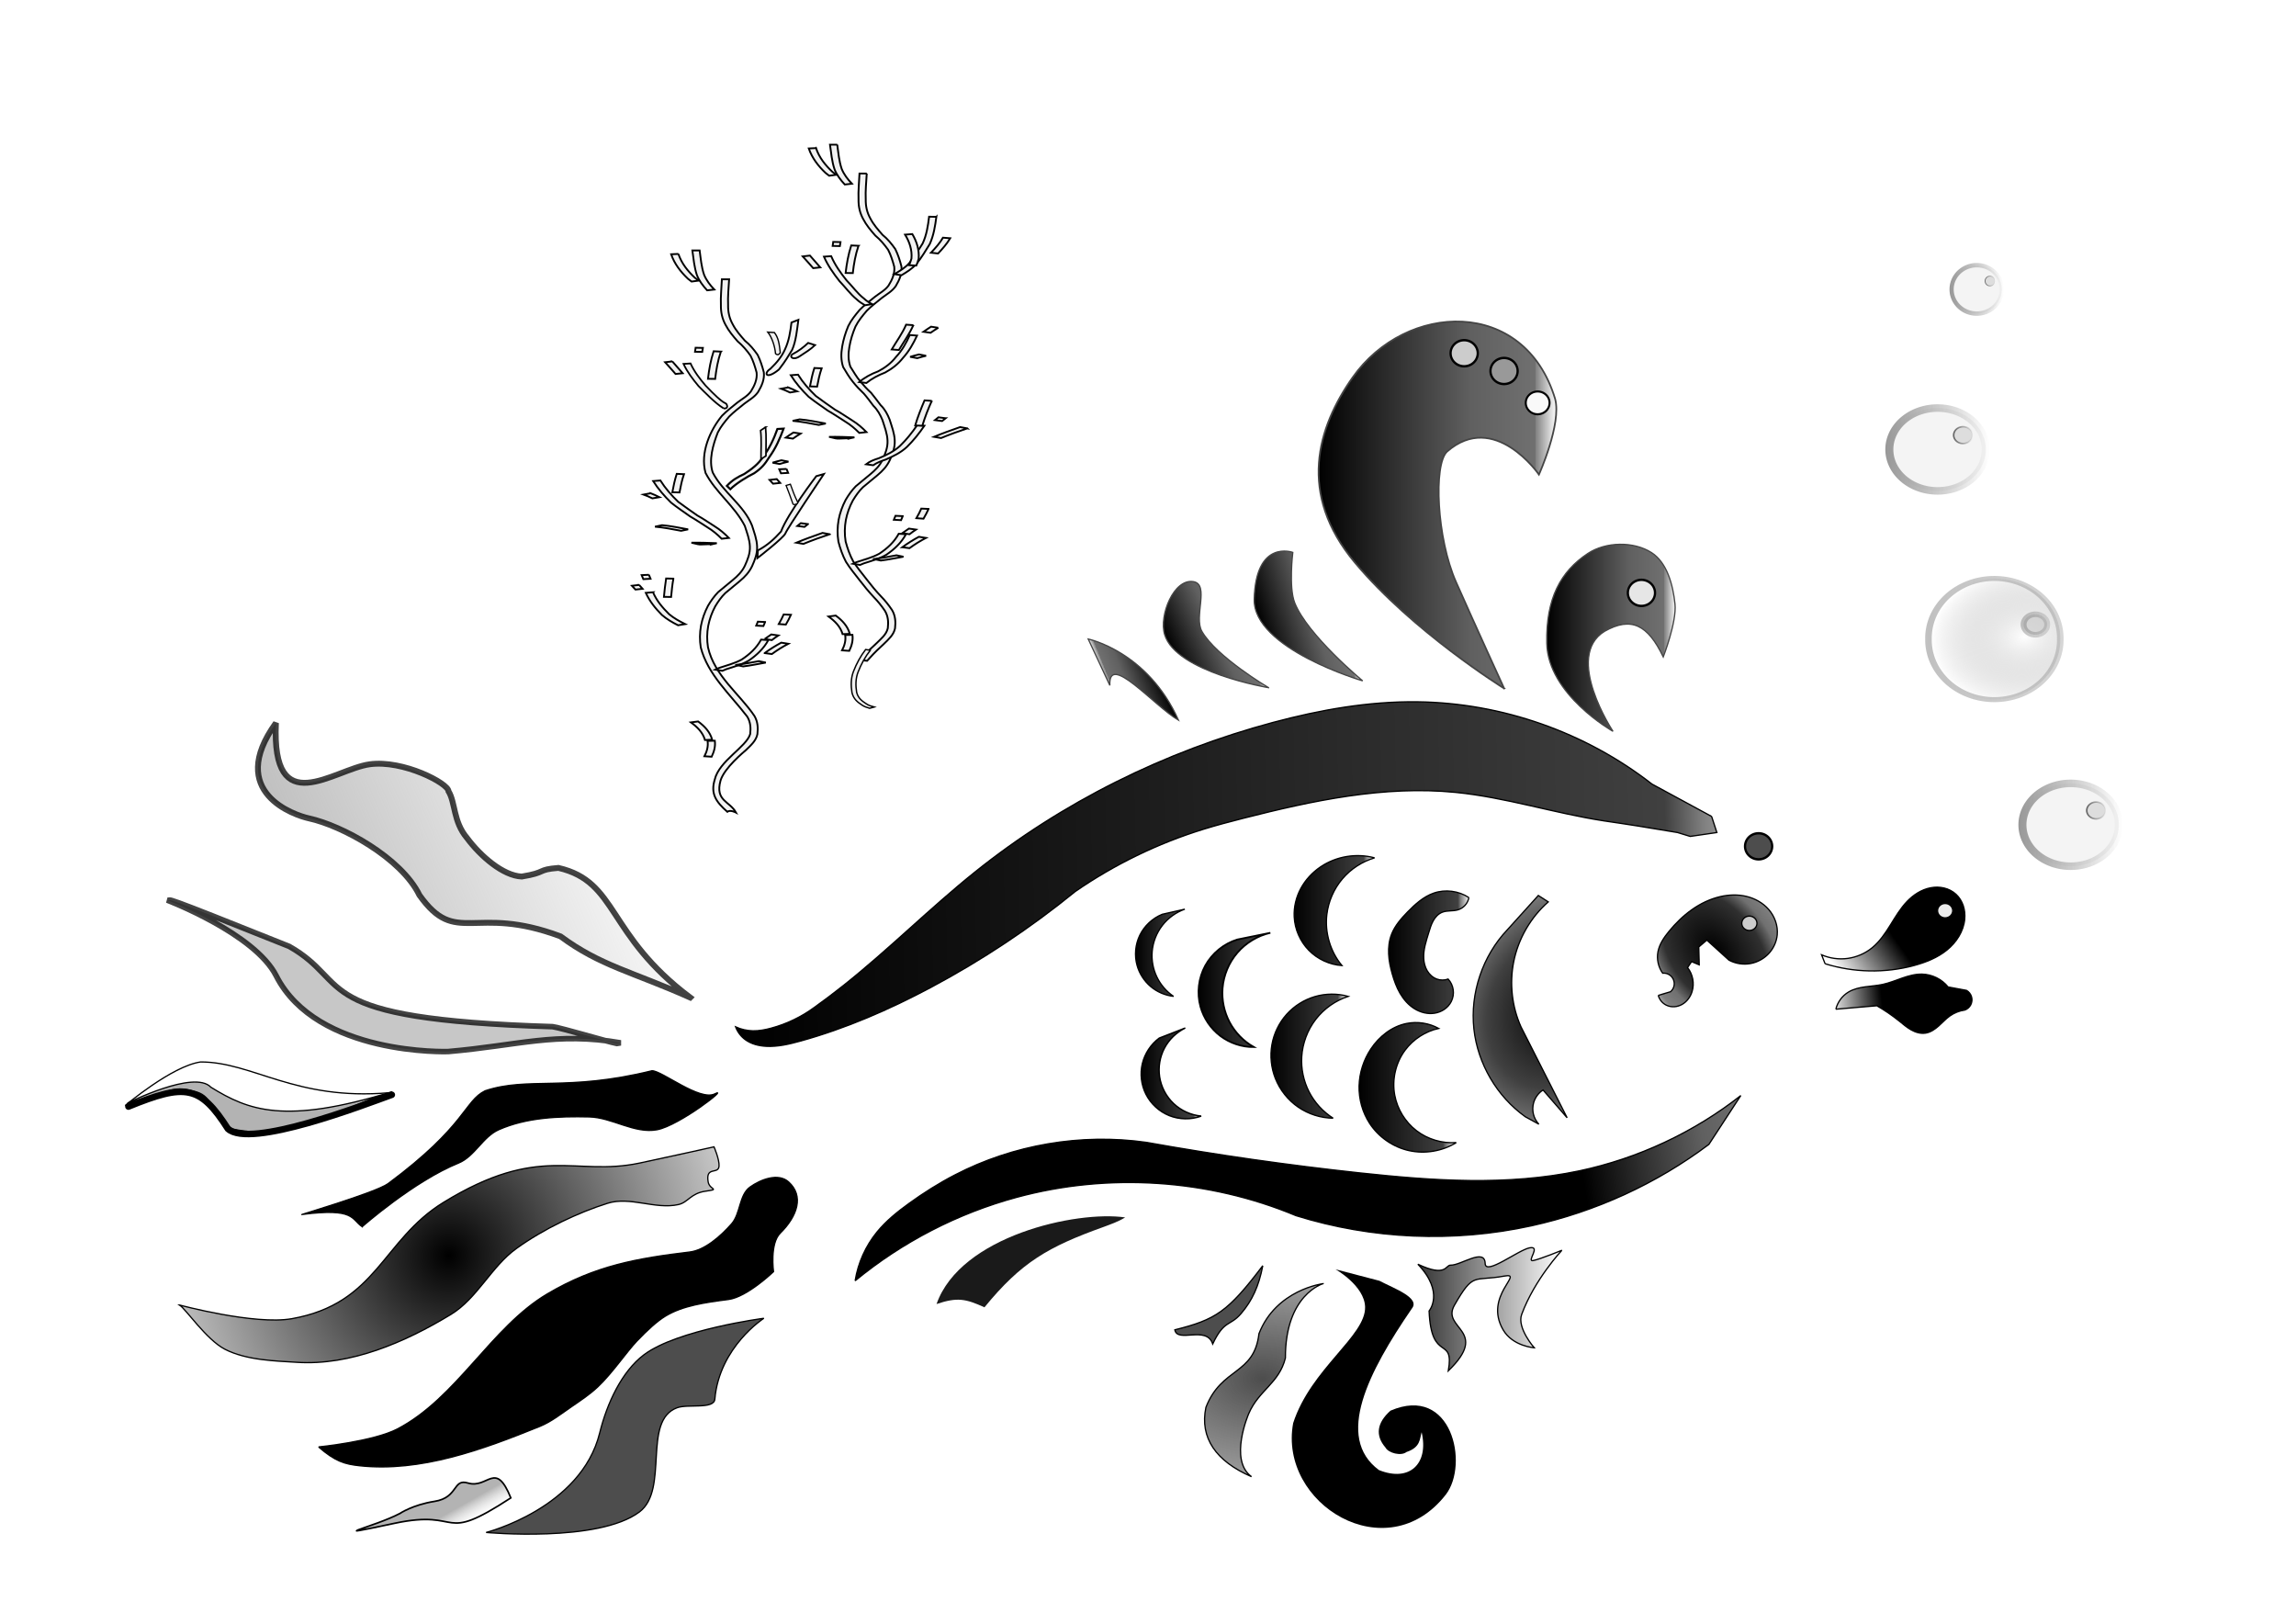 <?xml version="1.0" encoding="UTF-8" standalone="no"?>
<!-- Created with Inkscape (http://www.inkscape.org/) -->

<svg
   xmlns:osb="http://www.openswatchbook.org/uri/2009/osb"
   xmlns:dc="http://purl.org/dc/elements/1.1/"
   xmlns:cc="http://creativecommons.org/ns#"
   xmlns:rdf="http://www.w3.org/1999/02/22-rdf-syntax-ns#"
   xmlns:svg="http://www.w3.org/2000/svg"
   xmlns="http://www.w3.org/2000/svg"
   xmlns:xlink="http://www.w3.org/1999/xlink"
   xmlns:sodipodi="http://sodipodi.sourceforge.net/DTD/sodipodi-0.dtd"
   xmlns:inkscape="http://www.inkscape.org/namespaces/inkscape"
   width="1052.362"
   height="744.094"
   id="svg2"
   version="1.1"
   inkscape:version="0.48.2 r9819"
   sodipodi:docname="fish.svg"
   enable-background="new">
  <defs
     id="defs4">
    <linearGradient
       inkscape:collect="always"
       id="linearGradient4936">
      <stop
         style="stop-color:#999999;stop-opacity:1;"
         offset="0"
         id="stop4938" />
      <stop
         style="stop-color:#999999;stop-opacity:0;"
         offset="1"
         id="stop4940" />
    </linearGradient>
    <linearGradient
       inkscape:collect="always"
       id="linearGradient5588">
      <stop
         style="stop-color:#b3b3b3;stop-opacity:1"
         offset="0"
         id="stop5590" />
      <stop
         style="stop-color:#e6e6e6;stop-opacity:0;"
         offset="1"
         id="stop5592" />
    </linearGradient>
    <linearGradient
       inkscape:collect="always"
       id="linearGradient5391">
      <stop
         style="stop-color:#4d4d4d;stop-opacity:1;"
         offset="0"
         id="stop5393" />
      <stop
         style="stop-color:#4d4d4d;stop-opacity:0;"
         offset="1"
         id="stop5395" />
    </linearGradient>
    <linearGradient
       inkscape:collect="always"
       id="linearGradient5383">
      <stop
         style="stop-color:#333333;stop-opacity:1;"
         offset="0"
         id="stop5385" />
      <stop
         style="stop-color:#333333;stop-opacity:0;"
         offset="1"
         id="stop5387" />
    </linearGradient>
    <linearGradient
       inkscape:collect="always"
       id="linearGradient5269">
      <stop
         style="stop-color:#4c4c4c;stop-opacity:1;"
         offset="0"
         id="stop5271" />
      <stop
         style="stop-color:#4c4c4c;stop-opacity:0;"
         offset="1"
         id="stop5273" />
    </linearGradient>
    <linearGradient
       inkscape:collect="always"
       id="linearGradient4971">
      <stop
         style="stop-color:#000000;stop-opacity:1;"
         offset="0"
         id="stop4973" />
      <stop
         style="stop-color:#000000;stop-opacity:0;"
         offset="1"
         id="stop4975" />
    </linearGradient>
    <linearGradient
       inkscape:collect="always"
       id="linearGradient4413">
      <stop
         style="stop-color:#000000;stop-opacity:1;"
         offset="0"
         id="stop4415" />
      <stop
         style="stop-color:#000000;stop-opacity:0;"
         offset="1"
         id="stop4417" />
    </linearGradient>
    <linearGradient
       id="linearGradient4395">
      <stop
         style="stop-color:#f0f0f0;stop-opacity:1;"
         offset="0"
         id="stop4397" />
      <stop
         style="stop-color:#888888;stop-opacity:0;"
         offset="1"
         id="stop4399" />
    </linearGradient>
    <inkscape:path-effect
       effect="spiro"
       id="path-effect5438"
       is_visible="true" />
    <inkscape:path-effect
       effect="spiro"
       id="path-effect5434"
       is_visible="true" />
    <inkscape:path-effect
       effect="spiro"
       id="path-effect5430"
       is_visible="true" />
    <inkscape:path-effect
       effect="spiro"
       id="path-effect5426"
       is_visible="true" />
    <inkscape:path-effect
       effect="spiro"
       id="path-effect5422"
       is_visible="true" />
    <inkscape:path-effect
       effect="spiro"
       id="path-effect5418"
       is_visible="true" />
    <linearGradient
       id="linearGradient5400">
      <stop
         id="stop5402"
         offset="0"
         style="stop-color:#000000;stop-opacity:1;" />
      <stop
         style="stop-color:#000000;stop-opacity:0.749;"
         offset="0.627"
         id="stop5404" />
      <stop
         style="stop-color:#000000;stop-opacity:0.498;"
         offset="0.986"
         id="stop5406" />
      <stop
         id="stop5408"
         offset="1"
         style="stop-color:#000000;stop-opacity:0;" />
    </linearGradient>
    <inkscape:path-effect
       effect="spiro"
       id="path-effect5390"
       is_visible="true" />
    <linearGradient
       inkscape:collect="always"
       id="linearGradient5370">
      <stop
         style="stop-color:#000000;stop-opacity:1;"
         offset="0"
         id="stop5372" />
      <stop
         style="stop-color:#000000;stop-opacity:0;"
         offset="1"
         id="stop5374" />
    </linearGradient>
    <inkscape:path-effect
       effect="spiro"
       id="path-effect5368"
       is_visible="true" />
    <linearGradient
       id="linearGradient5354">
      <stop
         id="stop5356"
         offset="0"
         style="stop-color:#000000;stop-opacity:1;" />
      <stop
         id="stop5358"
         offset="0.643"
         style="stop-color:#000000;stop-opacity:0.624;" />
      <stop
         style="stop-color:#000000;stop-opacity:0.561;"
         offset="0.912"
         id="stop5360" />
      <stop
         style="stop-color:#000000;stop-opacity:0.498;"
         offset="0.912"
         id="stop5362" />
      <stop
         id="stop5364"
         offset="1"
         style="stop-color:#000000;stop-opacity:0;" />
    </linearGradient>
    <inkscape:path-effect
       effect="spiro"
       id="path-effect5330"
       is_visible="true" />
    <linearGradient
       inkscape:collect="always"
       id="linearGradient5310">
      <stop
         style="stop-color:#000000;stop-opacity:1;"
         offset="0"
         id="stop5312" />
      <stop
         style="stop-color:#000000;stop-opacity:0;"
         offset="1"
         id="stop5314" />
    </linearGradient>
    <inkscape:path-effect
       effect="spiro"
       id="path-effect5308"
       is_visible="true" />
    <linearGradient
       id="linearGradient5286">
      <stop
         style="stop-color:#000000;stop-opacity:1;"
         offset="0"
         id="stop5288" />
      <stop
         id="stop5386"
         offset="0.513"
         style="stop-color:#000000;stop-opacity:0.812;" />
      <stop
         style="stop-color:#000000;stop-opacity:0.624;"
         offset="0.623"
         id="stop5304" />
      <stop
         id="stop5352"
         offset="0.656"
         style="stop-color:#000000;stop-opacity:0.561;" />
      <stop
         id="stop5294"
         offset="0.806"
         style="stop-color:#000000;stop-opacity:0.498;" />
      <stop
         style="stop-color:#000000;stop-opacity:0;"
         offset="1"
         id="stop5290" />
    </linearGradient>
    <inkscape:path-effect
       effect="spiro"
       id="path-effect5284"
       is_visible="true" />
    <linearGradient
       id="linearGradient5258">
      <stop
         style="stop-color:#000000;stop-opacity:1;"
         offset="0"
         id="stop5268" />
      <stop
         id="stop5412"
         offset="0.215"
         style="stop-color:#000000;stop-opacity:0.937;" />
      <stop
         id="stop5410"
         offset="0.429"
         style="stop-color:#000000;stop-opacity:0.875;" />
      <stop
         id="stop5280"
         offset="0.858"
         style="stop-color:#000000;stop-opacity:0.749;" />
      <stop
         id="stop5278"
         offset="0.894"
         style="stop-color:#000000;stop-opacity:0.498;" />
      <stop
         style="stop-color:#000000;stop-opacity:0;"
         offset="1"
         id="stop5262" />
    </linearGradient>
    <linearGradient
       id="linearGradient3802"
       osb:paint="gradient">
      <stop
         style="stop-color:#000000;stop-opacity:1;"
         offset="0"
         id="stop3804" />
      <stop
         style="stop-color:#000000;stop-opacity:0;"
         offset="1"
         id="stop3806" />
    </linearGradient>
    <inkscape:path-effect
       effect="spiro"
       id="path-effect3024"
       is_visible="true" />
    <inkscape:path-effect
       effect="spiro"
       id="path-effect5434-1"
       is_visible="true" />
    <inkscape:path-effect
       effect="spiro"
       id="path-effect5434-1-6"
       is_visible="true" />
    <inkscape:path-effect
       effect="spiro"
       id="path-effect5434-4"
       is_visible="true" />
    <linearGradient
       inkscape:collect="always"
       xlink:href="#linearGradient4395"
       id="linearGradient4403"
       x1="904.5"
       y1="358.594"
       x2="917.5"
       y2="358.594"
       gradientUnits="userSpaceOnUse" />
    <linearGradient
       inkscape:collect="always"
       xlink:href="#linearGradient4413"
       id="linearGradient4421"
       x1="904.5"
       y1="358.594"
       x2="917.5"
       y2="358.594"
       gradientUnits="userSpaceOnUse" />
    <linearGradient
       inkscape:collect="always"
       xlink:href="#linearGradient5354"
       id="linearGradient4640"
       gradientUnits="userSpaceOnUse"
       gradientTransform="matrix(-0.532,0.226,-0.221,-0.543,811.434,728.328)"
       x1="375.5"
       y1="365.362"
       x2="418.5"
       y2="365.362" />
    <linearGradient
       inkscape:collect="always"
       xlink:href="#linearGradient5354"
       id="linearGradient4643"
       gradientUnits="userSpaceOnUse"
       gradientTransform="matrix(0.524,-0.244,0.239,0.535,231.946,530.146)"
       x1="427.318"
       y1="345.322"
       x2="486.5"
       y2="345.322" />
    <linearGradient
       inkscape:collect="always"
       xlink:href="#linearGradient5354"
       id="linearGradient4646"
       gradientUnits="userSpaceOnUse"
       gradientTransform="matrix(0.551,-0.171,0.168,0.562,255.573,497.528)"
       x1="486.177"
       y1="328.423"
       x2="552.5"
       y2="328.423" />
    <linearGradient
       inkscape:collect="always"
       xlink:href="#linearGradient5354"
       id="linearGradient4649"
       gradientUnits="userSpaceOnUse"
       gradientTransform="matrix(0.771,0,0,0.786,178.21,299.545)"
       x1="552.168"
       y1="305.716"
       x2="694.167"
       y2="305.716" />
    <linearGradient
       inkscape:collect="always"
       xlink:href="#linearGradient5354"
       id="linearGradient4652"
       gradientUnits="userSpaceOnUse"
       gradientTransform="matrix(0.576,0,0,0.588,318.437,567.337)"
       x1="677.466"
       y1="56.522"
       x2="780.645"
       y2="56.522" />
    <linearGradient
       inkscape:collect="always"
       xlink:href="#linearGradient5258"
       id="linearGradient4655"
       gradientUnits="userSpaceOnUse"
       gradientTransform="matrix(0.576,0,0,0.588,318.437,386.158)"
       spreadMethod="reflect"
       x1="400.244"
       y1="639.359"
       x2="458.744"
       y2="639.359" />
    <linearGradient
       inkscape:collect="always"
       xlink:href="#linearGradient5258"
       id="linearGradient4658"
       gradientUnits="userSpaceOnUse"
       gradientTransform="matrix(0.576,0,0,0.588,318.437,386.158)"
       spreadMethod="reflect"
       x1="354.838"
       y1="704.536"
       x2="403.546"
       y2="704.536" />
    <linearGradient
       inkscape:collect="always"
       xlink:href="#linearGradient5258"
       id="linearGradient4661"
       gradientUnits="userSpaceOnUse"
       gradientTransform="matrix(0.576,0,0,0.588,318.437,567.337)"
       spreadMethod="reflect"
       x1="350.266"
       y1="302.094"
       x2="390.5"
       y2="302.094" />
    <linearGradient
       inkscape:collect="always"
       xlink:href="#linearGradient5258"
       id="linearGradient4664"
       gradientUnits="userSpaceOnUse"
       gradientTransform="matrix(0.576,0,0,0.588,318.437,567.337)"
       spreadMethod="reflect"
       x1="458.158"
       y1="382.657"
       x2="520.5"
       y2="382.657" />
    <linearGradient
       inkscape:collect="always"
       xlink:href="#linearGradient5258"
       id="linearGradient4667"
       gradientUnits="userSpaceOnUse"
       gradientTransform="matrix(0.576,0,0,0.588,318.437,386.158)"
       spreadMethod="reflect"
       x1="476.465"
       y1="577.462"
       x2="541.5"
       y2="577.462" />
    <linearGradient
       inkscape:collect="always"
       xlink:href="#linearGradient5258"
       id="linearGradient4670"
       gradientUnits="userSpaceOnUse"
       gradientTransform="matrix(0.576,0,0,0.588,318.437,386.158)"
       spreadMethod="reflect"
       x1="528.27"
       y1="715.476"
       x2="606.5"
       y2="715.476" />
    <linearGradient
       inkscape:collect="always"
       xlink:href="#linearGradient5258"
       id="linearGradient4673"
       gradientUnits="userSpaceOnUse"
       gradientTransform="matrix(0.576,0,0,0.588,318.437,386.158)"
       spreadMethod="reflect"
       x1="551.626"
       y1="610.143"
       x2="616.5"
       y2="610.143" />
    <radialGradient
       inkscape:collect="always"
       xlink:href="#linearGradient5400"
       id="radialGradient4676"
       gradientUnits="userSpaceOnUse"
       gradientTransform="matrix(-1.148,-0.634,0.739,-1.392,1186.105,1656.237)"
       cx="634.666"
       cy="347.012"
       fx="634.666"
       fy="347.012"
       r="37.862" />
    <linearGradient
       inkscape:collect="always"
       xlink:href="#linearGradient5370"
       id="linearGradient4679"
       gradientUnits="userSpaceOnUse"
       gradientTransform="matrix(0.576,0,0,0.588,318.437,567.337)"
       x1="944.167"
       y1="333.832"
       x2="901.484"
       y2="338.498" />
    <linearGradient
       inkscape:collect="always"
       xlink:href="#linearGradient5354"
       id="linearGradient4682"
       gradientUnits="userSpaceOnUse"
       gradientTransform="matrix(0.576,0,0,0.588,710.12,348.543)"
       x1="28.071"
       y1="856.33"
       x2="179.865"
       y2="832.521" />
    <linearGradient
       inkscape:collect="always"
       xlink:href="#linearGradient5310"
       id="linearGradient4685"
       gradientUnits="userSpaceOnUse"
       gradientTransform="matrix(0.576,0,0,0.588,710.12,348.543)"
       x1="282.833"
       y1="673.826"
       x2="240.883"
       y2="704.382" />
    <radialGradient
       inkscape:collect="always"
       xlink:href="#linearGradient5286"
       id="radialGradient4688"
       gradientUnits="userSpaceOnUse"
       gradientTransform="matrix(0.641,-0.517,0.756,0.976,192.878,155.662)"
       cx="131.861"
       cy="672.923"
       fx="131.861"
       fy="672.923"
       r="47.361" />
    <linearGradient
       inkscape:collect="always"
       xlink:href="#linearGradient5258"
       id="linearGradient4691"
       gradientUnits="userSpaceOnUse"
       gradientTransform="matrix(0.576,0,0,0.588,710.12,348.543)"
       x1="-648.008"
       y1="609.41"
       x2="214.793"
       y2="591.95" />
    <radialGradient
       inkscape:collect="always"
       xlink:href="#linearGradient4971"
       id="radialGradient4981"
       cx="205.93"
       cy="883.281"
       fx="205.93"
       fy="883.281"
       r="123.946"
       gradientTransform="matrix(0.746,-1.152,1.128,0.731,-944.276,475.23)"
       gradientUnits="userSpaceOnUse" />
    <linearGradient
       inkscape:collect="always"
       xlink:href="#linearGradient4413-6"
       id="linearGradient4421-4"
       x1="904.5"
       y1="358.594"
       x2="917.5"
       y2="358.594"
       gradientUnits="userSpaceOnUse" />
    <linearGradient
       inkscape:collect="always"
       id="linearGradient4413-6">
      <stop
         style="stop-color:#000000;stop-opacity:1;"
         offset="0"
         id="stop4415-6" />
      <stop
         style="stop-color:#000000;stop-opacity:0;"
         offset="1"
         id="stop4417-6" />
    </linearGradient>
    <linearGradient
       inkscape:collect="always"
       xlink:href="#linearGradient4395-2-9"
       id="linearGradient4403-5-4"
       x1="904.5"
       y1="358.594"
       x2="917.5"
       y2="358.594"
       gradientUnits="userSpaceOnUse" />
    <linearGradient
       inkscape:collect="always"
       id="linearGradient4395-2-9">
      <stop
         style="stop-color:#888888;stop-opacity:1;"
         offset="0"
         id="stop4397-3-3" />
      <stop
         style="stop-color:#888888;stop-opacity:0;"
         offset="1"
         id="stop4399-2-1" />
    </linearGradient>
    <linearGradient
       y2="358.594"
       x2="917.5"
       y1="358.594"
       x1="904.5"
       gradientUnits="userSpaceOnUse"
       id="linearGradient5008-1"
       xlink:href="#linearGradient4413-6-9"
       inkscape:collect="always" />
    <linearGradient
       inkscape:collect="always"
       id="linearGradient4413-6-9">
      <stop
         style="stop-color:#000000;stop-opacity:1;"
         offset="0"
         id="stop4415-6-9" />
      <stop
         style="stop-color:#000000;stop-opacity:0;"
         offset="1"
         id="stop4417-6-5" />
    </linearGradient>
    <linearGradient
       y2="358.594"
       x2="917.5"
       y1="358.594"
       x1="904.5"
       gradientUnits="userSpaceOnUse"
       id="linearGradient5060"
       xlink:href="#linearGradient4413-6-9"
       inkscape:collect="always" />
    <radialGradient
       inkscape:collect="always"
       xlink:href="#linearGradient4395-3"
       id="radialGradient5127-5"
       cx="911"
       cy="358.594"
       fx="911"
       fy="358.594"
       r="6"
       gradientTransform="matrix(1,0,0,0.917,0,29.883)"
       gradientUnits="userSpaceOnUse" />
    <linearGradient
       id="linearGradient4395-3">
      <stop
         style="stop-color:#ffffff;stop-opacity:1;"
         offset="0"
         id="stop4397-9" />
      <stop
         style="stop-color:#888888;stop-opacity:0;"
         offset="1"
         id="stop4399-1" />
    </linearGradient>
    <radialGradient
       inkscape:collect="always"
       xlink:href="#linearGradient4395-8"
       id="radialGradient5127-8"
       cx="911"
       cy="358.594"
       fx="911"
       fy="358.594"
       r="6"
       gradientTransform="matrix(1,0,0,0.917,0,29.883)"
       gradientUnits="userSpaceOnUse" />
    <linearGradient
       id="linearGradient4395-8">
      <stop
         style="stop-color:#ffffff;stop-opacity:1;"
         offset="0"
         id="stop4397-1" />
      <stop
         style="stop-color:#888888;stop-opacity:0;"
         offset="1"
         id="stop4399-8" />
    </linearGradient>
    <radialGradient
       inkscape:collect="always"
       xlink:href="#linearGradient4395-8"
       id="radialGradient5237"
       gradientUnits="userSpaceOnUse"
       gradientTransform="matrix(-0.283,-1.038,1.058,-0.338,792.897,1427.503)"
       cx="913.425"
       cy="357.949"
       fx="913.425"
       fy="357.949"
       r="6" />
    <linearGradient
       inkscape:collect="always"
       xlink:href="#linearGradient5269"
       id="linearGradient5275"
       x1="864.318"
       y1="588.71"
       x2="934.363"
       y2="588.71"
       gradientUnits="userSpaceOnUse" />
    <linearGradient
       inkscape:collect="always"
       xlink:href="#linearGradient5269"
       id="linearGradient5277"
       gradientUnits="userSpaceOnUse"
       x1="864.318"
       y1="588.71"
       x2="934.363"
       y2="588.71" />
    <linearGradient
       inkscape:collect="always"
       xlink:href="#linearGradient5269"
       id="linearGradient5279"
       gradientUnits="userSpaceOnUse"
       x1="864.318"
       y1="588.71"
       x2="934.363"
       y2="588.71" />
    <linearGradient
       inkscape:collect="always"
       xlink:href="#linearGradient4395-2-9-4"
       id="linearGradient4403-5-4-4"
       x1="904.5"
       y1="358.594"
       x2="917.5"
       y2="358.594"
       gradientUnits="userSpaceOnUse" />
    <linearGradient
       inkscape:collect="always"
       id="linearGradient4395-2-9-4">
      <stop
         style="stop-color:#888888;stop-opacity:1;"
         offset="0"
         id="stop4397-3-3-2" />
      <stop
         style="stop-color:#888888;stop-opacity:0;"
         offset="1"
         id="stop4399-2-1-5" />
    </linearGradient>
    <linearGradient
       y2="358.594"
       x2="917.5"
       y1="358.594"
       x1="904.5"
       gradientUnits="userSpaceOnUse"
       id="linearGradient5060-0"
       xlink:href="#linearGradient4413-6-9-4"
       inkscape:collect="always" />
    <linearGradient
       inkscape:collect="always"
       id="linearGradient4413-6-9-4">
      <stop
         style="stop-color:#000000;stop-opacity:1;"
         offset="0"
         id="stop4415-6-9-2" />
      <stop
         style="stop-color:#000000;stop-opacity:0;"
         offset="1"
         id="stop4417-6-5-1" />
    </linearGradient>
    <linearGradient
       y2="358.594"
       x2="917.5"
       y1="358.594"
       x1="904.5"
       gradientUnits="userSpaceOnUse"
       id="linearGradient5302"
       xlink:href="#linearGradient4413-6-9-4"
       inkscape:collect="always" />
    <linearGradient
       inkscape:collect="always"
       xlink:href="#linearGradient4395-2-9-5"
       id="linearGradient4403-5-4-9"
       x1="904.5"
       y1="358.594"
       x2="917.5"
       y2="358.594"
       gradientUnits="userSpaceOnUse" />
    <linearGradient
       inkscape:collect="always"
       id="linearGradient4395-2-9-5">
      <stop
         style="stop-color:#888888;stop-opacity:1;"
         offset="0"
         id="stop4397-3-3-5" />
      <stop
         style="stop-color:#888888;stop-opacity:0;"
         offset="1"
         id="stop4399-2-1-4" />
    </linearGradient>
    <linearGradient
       y2="358.594"
       x2="917.5"
       y1="358.594"
       x1="904.5"
       gradientUnits="userSpaceOnUse"
       id="linearGradient5060-03"
       xlink:href="#linearGradient4413-6-9-41"
       inkscape:collect="always" />
    <linearGradient
       inkscape:collect="always"
       id="linearGradient4413-6-9-41">
      <stop
         style="stop-color:#000000;stop-opacity:1;"
         offset="0"
         id="stop4415-6-9-22" />
      <stop
         style="stop-color:#000000;stop-opacity:0;"
         offset="1"
         id="stop4417-6-5-9" />
    </linearGradient>
    <linearGradient
       y2="358.594"
       x2="917.5"
       y1="358.594"
       x1="904.5"
       gradientUnits="userSpaceOnUse"
       id="linearGradient5302-8"
       xlink:href="#linearGradient4413-6-9-41"
       inkscape:collect="always" />
    <linearGradient
       inkscape:collect="always"
       xlink:href="#linearGradient5383"
       id="linearGradient5389"
       x1="649.584"
       y1="908.237"
       x2="716.171"
       y2="908.237"
       gradientUnits="userSpaceOnUse" />
    <radialGradient
       inkscape:collect="always"
       xlink:href="#linearGradient5391"
       id="radialGradient5399"
       cx="579.275"
       cy="940.749"
       fx="579.275"
       fy="940.749"
       r="27.455"
       gradientTransform="matrix(5.31,-0.056,0.038,3.657,-2532.905,-2467.681)"
       gradientUnits="userSpaceOnUse" />
    <linearGradient
       inkscape:collect="always"
       xlink:href="#linearGradient5588"
       id="linearGradient5604"
       x1="211.368"
       y1="998.188"
       x2="215.882"
       y2="1006.188"
       gradientUnits="userSpaceOnUse" />
    <linearGradient
       inkscape:collect="always"
       xlink:href="#linearGradient4936"
       id="linearGradient4942"
       x1="123.235"
       y1="754.833"
       x2="300.731"
       y2="678.465"
       gradientUnits="userSpaceOnUse" />
    <filter
       inkscape:collect="always"
       id="filter3512">
      <feBlend
         inkscape:collect="always"
         mode="multiply"
         in2="BackgroundImage"
         id="feBlend3514" />
    </filter>
  </defs>
  <sodipodi:namedview
     id="base"
     pagecolor="#ffffff"
     bordercolor="#666666"
     borderopacity="1.0"
     inkscape:pageopacity="0.0"
     inkscape:pageshadow="2"
     inkscape:zoom="0.50000001"
     inkscape:cx="-67.069769"
     inkscape:cy="453.52436"
     inkscape:document-units="px"
     inkscape:current-layer="g3638"
     showgrid="false"
     inkscape:window-width="1366"
     inkscape:window-height="741"
     inkscape:window-x="-9"
     inkscape:window-y="-9"
     inkscape:window-maximized="1" />
  <g
     transform="translate(0,-308.268)"
     style="display:inline;filter:url(#filter3512)"
     inkscape:label="layer"
     id="g3638"
     inkscape:groupmode="layer"
     sodipodi:insensitive="true">
    <g
       id="g4797"
       inkscape:export-filename="D:\etc\img\deviant\fish.png"
       inkscape:export-xdpi="90"
       inkscape:export-ydpi="90">
      <rect
         y="309.757"
         x="1.395"
         height="741.21"
         width="1057.21"
         id="rect3896"
         style="fill:#ffffff;fill-opacity:1;fill-rule:nonzero;stroke:none" />
      <g
         id="g3640">
        <g
           id="g3642">
          <g
             id="g3644"
             transform="matrix(0.901,0,0,0.85,104.072,100.749)"
             style="stroke:url(#linearGradient5275);stroke-width:3;stroke-miterlimit:4;stroke-opacity:1;stroke-dasharray:none">
            <path
               sodipodi:type="arc"
               style="opacity:0.87;fill:url(#radialGradient5237);fill-opacity:1;fill-rule:nonzero;stroke:url(#linearGradient5277);stroke-width:0.461;stroke-miterlimit:4;stroke-opacity:1;stroke-dasharray:none;display:inline"
               id="path3646"
               sodipodi:cx="911"
               sodipodi:cy="358.59448"
               sodipodi:rx="4.6395998"
               sodipodi:ry="5.5"
               d="m 915.64,358.594 a 4.64,5.5 0 1 1 -9.279,0 4.64,5.5 0 1 1 9.279,0 z"
               transform="matrix(7.225,0,0,5.853,-5682.934,-1510.174)" />
            <path
               transform="matrix(1,0,0,1.002,8.923,221.532)"
               d="m 917,358.594 a 6,5.5 0 1 1 -12,0 6,5.5 0 1 1 12,0 z"
               sodipodi:ry="5.5"
               sodipodi:rx="6"
               sodipodi:cy="358.59448"
               sodipodi:cx="911"
               id="path3648"
               style="opacity:0.737;fill:#cccccc;fill-opacity:1;stroke:url(#linearGradient5279);stroke-width:2.996;stroke-miterlimit:4;stroke-opacity:1;stroke-dasharray:none;display:inline"
               sodipodi:type="arc" />
          </g>
          <g
             transform="matrix(0.691,0,0,0.645,357.496,351.57)"
             style="opacity:0.87;display:inline"
             id="g3650">
            <path
               transform="matrix(5.333,0,0,5.35,-4002.229,-1399.598)"
               d="m 917,358.594 a 6,5.5 0 1 1 -12,0 6,5.5 0 1 1 12,0 z"
               sodipodi:ry="5.5"
               sodipodi:rx="6"
               sodipodi:cy="358.59448"
               sodipodi:cx="911"
               id="path3652"
               style="fill:#f2f2f2;fill-opacity:1;stroke:url(#linearGradient4403-5-4);stroke-opacity:1;display:inline"
               sodipodi:type="arc" />
            <path
               transform="matrix(1.037,0,0,1.087,-71.677,118.911)"
               d="m 917,358.594 a 6,5.5 0 1 1 -12,0 6,5.5 0 1 1 12,0 z"
               sodipodi:ry="5.5"
               sodipodi:rx="6"
               sodipodi:cy="358.59448"
               sodipodi:cx="911"
               id="path3654"
               style="opacity:0.683;fill:#cccccc;fill-opacity:1;stroke:url(#linearGradient5060);stroke-opacity:1;display:inline"
               sodipodi:type="arc" />
          </g>
          <g
             transform="matrix(0.691,0,0,0.645,296.496,179.57)"
             style="opacity:0.87;display:inline"
             id="g3656">
            <path
               transform="matrix(5.333,0,0,5.35,-4002.229,-1399.598)"
               d="m 917,358.594 a 6,5.5 0 1 1 -12,0 6,5.5 0 1 1 12,0 z"
               sodipodi:ry="5.5"
               sodipodi:rx="6"
               sodipodi:cy="358.59448"
               sodipodi:cx="911"
               id="path3658"
               style="fill:#f2f2f2;fill-opacity:1;stroke:url(#linearGradient4403-5-4-4);stroke-opacity:1;display:inline"
               sodipodi:type="arc" />
            <path
               transform="matrix(1.037,0,0,1.087,-71.677,118.911)"
               d="m 917,358.594 a 6,5.5 0 1 1 -12,0 6,5.5 0 1 1 12,0 z"
               sodipodi:ry="5.5"
               sodipodi:rx="6"
               sodipodi:cy="358.59448"
               sodipodi:cx="911"
               id="path3660"
               style="opacity:0.683;fill:#cccccc;fill-opacity:1;stroke:url(#linearGradient5302);stroke-opacity:1;display:inline"
               sodipodi:type="arc" />
          </g>
          <g
             transform="matrix(0.36,0,0,0.377,597.822,245.273)"
             style="opacity:0.87;display:inline"
             id="g3662">
            <path
               transform="matrix(5.333,0,0,5.35,-4002.229,-1399.598)"
               d="m 917,358.594 a 6,5.5 0 1 1 -12,0 6,5.5 0 1 1 12,0 z"
               sodipodi:ry="5.5"
               sodipodi:rx="6"
               sodipodi:cy="358.59448"
               sodipodi:cx="911"
               id="path3664"
               style="fill:#f2f2f2;fill-opacity:1;stroke:url(#linearGradient4403-5-4-9);stroke-opacity:1;display:inline"
               sodipodi:type="arc" />
            <path
               transform="matrix(1.037,0,0,1.087,-71.677,118.911)"
               d="m 917,358.594 a 6,5.5 0 1 1 -12,0 6,5.5 0 1 1 12,0 z"
               sodipodi:ry="5.5"
               sodipodi:rx="6"
               sodipodi:cy="358.59448"
               sodipodi:cx="911"
               id="path3666"
               style="opacity:0.683;fill:#cccccc;fill-opacity:1;stroke:url(#linearGradient5302-8);stroke-opacity:1;display:inline"
               sodipodi:type="arc" />
          </g>
        </g>
        <g
           id="g3668">
          <path
             style="fill:#1a1a1a;fill-opacity:1;fill-rule:nonzero;stroke:none"
             id="path3670"
             d="m 429.26,905.867 c 10.952,-31.19 64.112,-42.931 86.449,-39.695 l 0,0 c -3.059,1.922 -6.569,3.129 -9.948,4.39 -25.304,9.087 -37.612,16.122 -54.536,36.812 -8.603,-3.902 -12.402,-4.714 -21.965,-1.507 z"
             inkscape:connector-curvature="0"
             sodipodi:nodetypes="cccccc" />
          <path
             style="fill:#000000;fill-opacity:1;fill-rule:nonzero;stroke:none"
             id="path3672"
             d="m 647.118,907.949 c -19.829,28.918 -35.385,58.987 -15.083,74.004 13.973,5.636 22.941,-2.863 19.568,-17.338 -0.925,3 -0.403,6.907 -6.959,9.073 -2.441,1.981 -8.298,0.486 -9.63,-2.069 -4.817,-5.597 -3.881,-11.391 2.311,-16.892 28.185,-12.122 36.03,24.619 25.398,38.432 -27.096,34.849 -76.877,4.341 -70.008,-32.727 8.114,-25.011 33.335,-39.962 32.974,-53.22 -0.266,-9.757 -13.566,-17.261 -13.566,-17.261 l 20.127,5.257 c 6.884,3.606 18.857,7.85 14.868,12.741 z"
             inkscape:connector-curvature="0"
             sodipodi:nodetypes="ccccccccscccc" />
          <path
             style="fill:url(#linearGradient4691);fill-opacity:1;fill-rule:nonzero;stroke:#000000;stroke-width:0.582px;stroke-linecap:butt;stroke-linejoin:miter;stroke-opacity:1"
             d="m 784.514,682.414 -27.346,-14.842 c -30.461,-23.753 -68.811,-37.206 -107.435,-37.69 -22.367,-0.28 -44.617,3.654 -66.226,9.435 -49.615,13.272 -96.653,36.494 -136.718,68.627 -20.668,16.576 -39.427,35.434 -60.179,51.905 -4.377,3.474 -8.839,6.84 -13.383,10.093 -5.933,4.35 -12.678,7.589 -19.783,9.499 -2.72,0.731 -5.517,1.272 -8.333,1.219 -2.739,-0.052 -5.467,-0.673 -7.958,-1.812 0.872,2.333 2.439,4.402 4.448,5.874 2.724,1.995 6.145,2.846 9.516,3.031 5.312,0.291 10.582,-0.957 15.71,-2.375 20.861,-5.765 40.831,-14.457 59.93,-24.638 23.386,-12.467 45.562,-27.203 66.114,-43.935 17.974,-12.393 37.839,-22.038 58.694,-28.497 6.054,-1.875 12.187,-3.482 18.328,-5.046 31.788,-8.095 64.525,-15.089 97.169,-11.874 23.007,2.266 45.227,9.544 68.077,13.061 5.235,0.806 10.484,1.515 15.71,2.375 l 18.037,2.969 5.819,1.781 12.219,-1.781 -2.41,-7.379"
             id="path3674"
             inkscape:path-effect="#path-effect3024"
             inkscape:original-d="m 784.51379,682.41429 c -2.7153,-0.5937 -35.60226,-18.9127 -27.34606,-14.84184 -90.04821,-31.85231 -24.91211,-8.4394 -107.4349,-37.68985 -22.24341,-7.88425 -49.1028,5.30245 -66.22596,9.43475 -77.7558,18.76468 -64.9659,10.17391 -136.71831,68.62739 -9.69754,8.90551 -50.23439,43.2874 -60.17854,51.90509 -4.22801,3.66404 -8.92174,6.72861 -13.3826,10.09292 -6.59433,3.1664 -13.00653,6.76224 -19.78297,9.49921 -2.58203,1.04285 -5.52825,1.32904 -8.33343,1.2186 -2.71862,-0.10703 -7.95843,-1.8123 -7.95843,-1.8123 0,0 0.79979,1.57905 4.44796,5.8744 4.52081,5.32279 6.19773,2.76783 9.51649,3.0311 5.27957,0.41881 10.48654,-1.49706 15.71,-2.3748 17.23348,-2.89591 46.28682,-15.86732 59.93011,-24.63807 35.24434,-22.65722 39.38955,-25.60803 66.11396,-43.93483 27.61598,-13.84919 35.40703,-18.86476 58.69412,-28.4973 12.98386,-5.37067 16.02165,-4.37308 18.32818,-5.04627 27.69059,-8.08197 65.49668,-13.49196 97.1693,-11.87402 23.06102,1.17804 45.35419,8.8752 68.07669,13.06141 5.20959,0.95977 10.47333,1.5832 15.71001,2.3748 6.01247,0.98951 12.02494,1.979 18.03741,2.9685 1.93951,0.5937 3.87902,1.18741 5.81852,1.78111 4.07297,-0.5937 8.14593,-1.1874 12.21889,-1.78111 -0.19394,-2.77059 -2.21648,-4.60829 -2.41044,-7.37889 z"
             inkscape:connector-curvature="0"
             sodipodi:nodetypes="ccsscscsacsasscssssccccc" />
          <path
             style="fill:url(#radialGradient4688);fill-opacity:1;stroke:#000000;stroke-width:0.582px;stroke-linecap:butt;stroke-linejoin:miter;stroke-opacity:1"
             d="m 760.061,764.422 c 0.51,1.924 1.885,3.602 3.672,4.479 1.136,0.558 2.421,0.799 3.685,0.725 1.264,-0.074 2.504,-0.461 3.603,-1.088 2.199,-1.254 3.785,-3.45 4.538,-5.867 1.153,-3.703 0.348,-7.957 -2.079,-10.982 l 1.851,-2.729 3.497,1.469 -0.206,-8.186 3.703,-3.149 10.16,9.201 c 2.995,1.603 6.54,2.155 9.881,1.538 3.341,-0.617 6.455,-2.399 8.679,-4.966 1.968,-2.271 3.237,-5.149 3.531,-8.14 0.414,-4.214 -1.141,-8.525 -3.931,-11.71 -2.642,-3.017 -6.322,-5.045 -10.223,-5.97 -3.902,-0.925 -8.015,-0.783 -11.925,0.107 -9.435,2.147 -17.467,8.497 -23.583,15.995 -2.236,2.741 -4.313,5.77 -4.988,9.243 -0.661,3.398 0.136,7.054 2.151,9.869 0.808,-0.081 1.637,0.046 2.384,0.366 0.747,0.32 1.41,0.832 1.91,1.473 0.753,0.968 1.117,2.23 0.994,3.451 -0.123,1.22 -0.731,2.385 -1.662,3.183 l -5.642,1.688"
             id="path3676"
             inkscape:path-effect="#path-effect5284"
             inkscape:original-d="m 760.06054,764.4217 c 0,0 1.2068,4.56093 3.67226,4.47946 12.05595,-0.39841 9.59894,-4.8185 11.82646,-6.23015 6.04064,-4.34348 1.51158,-5.30401 -2.07904,-10.98204 l 1.85144,-2.72877 3.49716,1.46933 -0.2057,-8.18628 3.70287,-3.14858 c 0,0 7.46116,7.37779 10.16009,9.20084 9.57614,-4.82201 12.6298,-1.42213 18.56013,-3.42846 10.98427,-3.71616 4.04165,0.44993 3.53145,-8.13964 0,0 -0.96525,-8.90597 -3.93146,-11.71036 -5.59483,-5.28959 -19.49388,-6.63468 -22.14873,-5.86333 -10.48972,3.36595 -19.9955,9.93029 -23.58336,15.99466 -3.58786,6.06436 -4.49961,5.76147 -4.98828,9.24329 -0.46819,3.33596 2.52437,3.37642 2.15129,9.8688 -0.71799,4.77569 4.54894,-2.36694 4.29326,1.83946 -0.26969,4.4369 -0.66797,6.63361 -0.66797,6.63361 z"
             inkscape:connector-curvature="0"
             sodipodi:nodetypes="cscccccccscacsacscc" />
          <path
             style="fill:url(#linearGradient4685);fill-opacity:1;stroke:#000000;stroke-width:0.582px;stroke-linecap:butt;stroke-linejoin:miter;stroke-opacity:1"
             d="m 836.521,749.916 c 13.159,4.109 27.487,4.396 40.8,0.816 5.395,-1.45 10.709,-3.571 15.049,-7.089 4.34,-3.517 7.634,-8.573 8.151,-14.135 0.193,-2.082 -0.004,-4.209 -0.666,-6.193 -0.662,-1.984 -1.795,-3.82 -3.334,-5.235 -1.54,-1.415 -3.466,-2.391 -5.5,-2.875 -2.035,-0.484 -4.174,-0.483 -6.226,-0.078 -4.104,0.809 -7.776,3.202 -10.674,6.218 -3.08,3.207 -5.348,7.087 -7.698,10.861 -2.351,3.774 -4.866,7.54 -8.302,10.363 -3.174,2.607 -7.074,4.32 -11.141,4.893 -4.067,0.572 -8.289,0.003 -12.059,-1.627 l 1.6,4.081"
             id="path3678"
             inkscape:path-effect="#path-effect5308"
             inkscape:original-d="m 836.52067,749.91643 c 0,0 28.04884,5.64923 40.80029,0.8163 9.73644,-3.69018 20.04941,-11.12519 23.20022,-21.2237 1.82499,-5.84957 1.00721,-8.02519 -4.00011,-11.42816 -5.18136,-3.52125 -17.10742,-0.0792 -22.40012,3.26519 -9.56778,6.04588 -6.32976,15.3502 -16.00012,21.22371 -6.70812,4.07432 -23.20017,3.26518 -23.20017,3.26518 z"
             inkscape:connector-curvature="0"
             sodipodi:nodetypes="cssssscc" />
          <path
             style="fill:url(#linearGradient4682);fill-opacity:1;stroke:#000000;stroke-width:0.582px;stroke-linecap:butt;stroke-linejoin:miter;stroke-opacity:1"
             d="m 391.946,895.217 c 1.305,-8.174 4.814,-15.985 10.057,-22.39 4.153,-5.073 9.316,-9.22 14.629,-13.061 6.693,-4.839 13.696,-9.26 21.029,-13.061 26.774,-13.88 57.915,-19.176 87.772,-14.927 32.436,5.79 65.071,10.458 97.829,13.994 33.476,3.613 67.626,6.012 100.572,-0.933 26.883,-5.666 52.431,-17.574 74.058,-34.518 l -14.629,22.39 c -24.046,18.054 -52.001,30.874 -81.372,37.316 -35.557,7.799 -73.136,6.174 -107.886,-4.665 -40.182,-16.779 -85.971,-19.783 -128.001,-8.396 -27.02,7.32 -52.449,20.453 -74.058,38.249"
             id="path3680"
             inkscape:path-effect="#path-effect5330"
             inkscape:original-d="m 391.94604,895.21721 c 0,0 5.2466,-15.809 10.05722,-22.38984 3.87394,-5.2995 14.62867,-13.06075 14.62867,-13.06075 0,0 14.57131,-11.41352 21.02873,-13.06074 18.28584,-4.66456 87.77206,-14.92657 87.77206,-14.92657 0,0 28.4449,16.04935 97.82928,13.99366 522.4412,-15.47869 40.77343,28.08692 100.57214,-0.93292 64.337,-31.22223 74.05769,-34.51767 74.05769,-34.51767 l -14.62869,22.38983 c 0,0 -13.19548,34.13335 -81.37201,37.31642 -95.90131,4.4775 -94.42642,-12.33065 -107.88649,-4.66455 0,0 -71.36102,-8.10091 -128.00093,-8.3962 -33.6243,-0.17529 -74.05767,38.24933 -74.05767,38.24933 z"
             inkscape:connector-curvature="0"
             sodipodi:nodetypes="cscscssccscsc" />
          <path
             style="fill:url(#linearGradient4679);fill-opacity:1;stroke:#000000;stroke-width:0.582px;stroke-linecap:butt;stroke-linejoin:miter;stroke-opacity:1"
             d="m 841.449,770.748 c 0.793,-3.231 2.913,-6.115 5.76,-7.836 2.317,-1.401 5.02,-2.025 7.701,-2.407 2.681,-0.382 5.397,-0.544 8.043,-1.12 3.052,-0.665 5.955,-1.868 8.906,-2.892 2.951,-1.024 6.019,-1.881 9.142,-1.809 4.567,0.105 9.044,2.315 11.904,5.877 l 8.448,1.567 c 1.106,0.638 1.95,1.716 2.304,2.943 0.354,1.227 0.213,2.589 -0.384,3.718 -0.569,1.076 -1.546,1.93 -2.688,2.351 -2.48,0.337 -4.875,1.287 -6.912,2.743 -1.873,1.339 -3.421,3.074 -5.143,4.602 -1.722,1.528 -3.716,2.891 -5.993,3.234 -2.265,0.341 -4.582,-0.372 -6.577,-1.497 -1.995,-1.125 -3.733,-2.646 -5.518,-4.081 -3.207,-2.577 -6.612,-4.907 -10.177,-6.961 l -18.816,1.567"
             id="path3682"
             inkscape:path-effect="#path-effect5368"
             inkscape:original-d="m 841.44871,770.74832 c 0,0 3.06887,-6.0698 5.76004,-7.83645 4.51862,-2.96627 1.08437,-3.02675 15.74411,-3.52639 5.92633,-0.20199 13.61078,-5.0766 18.04811,-4.70187 4.90753,0.41442 11.90409,5.87733 11.90409,5.87733 7.75038,-3.28681 6.65564,-6.35827 8.4481,1.56729 0,0 2.56436,4.44197 1.91995,6.66098 -0.33525,1.15452 -2.68797,2.35093 -2.68797,2.35093 0,0 -4.45813,1.59327 -6.91206,2.74275 -4.19588,1.96545 3.99563,11.99405 -11.13607,7.83645 -6.44311,-1.77029 -9.42918,-3.55881 -12.09546,-5.57779 -2.66628,-2.01897 -5.01278,-4.2684 -10.1767,-6.96053 z"
             inkscape:connector-curvature="0"
             sodipodi:nodetypes="cassccacssscc" />
          <path
             style="fill:url(#radialGradient4676);fill-opacity:1;fill-rule:nonzero;stroke:#000000;stroke-width:0.582px;stroke-linecap:butt;stroke-linejoin:miter;stroke-opacity:1"
             d="m 697.16,778.879 c -4.164,-9.293 -5.356,-19.891 -3.36,-29.876 2.107,-10.539 7.765,-20.336 15.84,-27.428 l -4.56,-2.939 -14.16,15.673 c -11.396,11.987 -17.17,29.109 -15.36,45.549 1.748,15.884 10.522,30.866 23.52,40.162 l 6.24,3.428 c -1.2,-1.283 -2.064,-2.878 -2.482,-4.584 -0.418,-1.706 -0.39,-3.52 0.082,-5.212 0.667,-2.394 2.234,-4.526 4.32,-5.877 l 11.04,12.734 -21.12,-41.631"
             id="path3684"
             inkscape:path-effect="#path-effect5390"
             inkscape:original-d="m 697.15967,778.87863 c 0,0 1.97116,-38.40911 -3.36003,-29.87644 -19.21756,30.7581 15.84012,-27.42756 15.84012,-27.42756 l -4.56003,-2.93867 -14.16011,15.67289 c 0,0 -10.54936,3.05755 -15.36011,45.54934 -2.58383,22.82211 23.52017,40.16179 23.52017,40.16179 l 6.24005,3.42845 c 0,0 -3.05295,-6.49648 -2.40002,-9.79556 0.47507,-2.40044 4.32003,-5.87733 4.32003,-5.87733 l 11.04008,12.73421 c -23.10319,-51.41917 -9.03874,-18.4456 -21.12015,-41.63112 z"
             inkscape:connector-curvature="0"
             sodipodi:nodetypes="cscccsccaccc" />
          <path
             style="fill:url(#linearGradient4673);fill-opacity:1;stroke:#000000;stroke-width:0.582px;stroke-linecap:butt;stroke-linejoin:miter;stroke-opacity:1"
             d="m 673.255,719.616 c -0.241,1.297 -0.845,2.524 -1.726,3.506 -0.881,0.982 -2.035,1.715 -3.298,2.095 -1.157,0.348 -2.379,0.401 -3.585,0.474 -1.206,0.073 -2.431,0.174 -3.558,0.61 -1.833,0.709 -3.242,2.252 -4.193,3.971 -0.951,1.719 -1.499,3.626 -2.071,5.506 -1.158,3.804 -2.463,7.674 -2.269,11.645 0.097,1.986 0.583,3.974 1.59,5.689 1.007,1.715 2.556,3.14 4.423,3.825 1.656,0.607 3.528,0.607 5.184,0 1.247,1.355 2.07,3.095 2.325,4.918 0.255,1.823 -0.058,3.722 -0.885,5.367 -0.725,1.442 -1.836,2.682 -3.166,3.598 -1.329,0.916 -2.873,1.51 -4.467,1.766 -3.188,0.512 -6.515,-0.344 -9.258,-2.048 -2.743,-1.704 -4.928,-4.211 -6.562,-6.996 -1.633,-2.785 -2.739,-5.85 -3.62,-8.957 -0.844,-2.975 -1.491,-6.022 -1.638,-9.111 -0.146,-3.089 0.221,-6.23 1.35,-9.109 1.542,-3.933 4.411,-7.186 7.364,-10.208 3.459,-3.539 7.259,-6.974 11.932,-8.6 5.305,-1.845 11.456,-1.061 16.128,2.057"
             id="path3686"
             inkscape:path-effect="#path-effect5418"
             inkscape:original-d="m 673.2555,719.61551 c -3.74403,2.93866 -4.15998,5.23312 -5.02429,5.60138 -0.86976,0.37059 -6.4361,3.85706 -7.1438,1.08408 -3.46593,-13.5805 -6.73335,7.74868 -6.26405,9.47721 2.02505,7.4587 1.2861,9.68293 3.74403,21.1584 0.44954,2.0988 5.18404,0 5.18404,0 0,0 4.82107,9.98168 1.44001,10.28534 -4.88721,0.43893 -19.20094,-6.32511 -27.07219,-12.63627 -4.80379,-3.85166 -3.59771,-10.83762 -0.28801,-18.21974 2.22239,-4.95694 4.07637,-7.61824 7.36379,-10.20753 3.28741,-2.58929 8.58426,-6.28202 11.93235,-8.59994 7.32539,-5.07143 16.12812,2.05707 16.12812,2.05707 z"
             inkscape:connector-curvature="0"
             sodipodi:nodetypes="csssscsssssc" />
          <path
             style="fill:url(#linearGradient4670);fill-opacity:1;stroke:#000000;stroke-width:0.582px;stroke-linecap:butt;stroke-linejoin:miter;stroke-opacity:1"
             d="m 667.495,831.873 c -6.485,0.487 -13.124,-1.5 -18.276,-5.469 -5.151,-3.969 -8.766,-9.883 -9.949,-16.277 -1.318,-7.122 0.43,-14.766 4.747,-20.582 3.727,-5.021 9.307,-8.634 15.414,-9.98 -4.425,-2.445 -9.723,-3.27 -14.682,-2.286 -6.766,1.342 -12.611,5.941 -16.422,11.69 -3.325,5.014 -5.252,10.961 -5.391,16.975 -0.138,6.014 1.528,12.074 4.815,17.113 4.105,6.294 10.738,10.886 18.074,12.514 7.336,1.627 15.289,0.27 21.67,-3.698"
             id="path3688"
             inkscape:path-effect="#path-effect5422"
             inkscape:original-d="m 667.49546,831.8726 c 0,0 -19.34316,-9.67086 -28.22421,-21.74614 -4.14599,-5.63717 0.74312,-14.83833 4.74653,-20.5818 3.52683,-5.05975 15.41361,-9.98034 15.41361,-9.98034 0,0 -9.86029,-3.43184 -14.6818,-2.2859 -6.50052,1.54499 -13.28439,5.67883 -16.42242,11.68964 -5.23639,10.03018 -1.72801,31.7376 -0.576,34.08854 1.152,2.35093 39.74429,8.816 39.74429,8.816 z"
             inkscape:connector-curvature="0"
             sodipodi:nodetypes="csacaasc" />
          <path
             style="fill:url(#linearGradient4667);fill-opacity:1;stroke:#000000;stroke-width:0.582px;stroke-linecap:butt;stroke-linejoin:miter;stroke-opacity:1"
             d="m 630.055,701.396 c -5.731,1.697 -10.945,5.099 -14.806,9.661 -3.861,4.562 -6.355,10.267 -7.082,16.199 -1.021,8.337 1.541,17.052 6.912,23.509 -5.687,-0.39 -11.201,-2.933 -15.192,-7.004 -3.99,-4.072 -6.421,-9.636 -6.697,-15.33 -0.218,-4.51 0.889,-9.058 3.036,-13.029 2.148,-3.971 5.319,-7.365 9.06,-9.893 7.153,-4.832 16.437,-6.375 24.768,-4.114"
             id="path3690"
             inkscape:path-effect="#path-effect5426"
             inkscape:original-d="m 630.05518,701.39577 c 0.57601,2.35093 -20.93849,16.29159 -21.88816,25.86027 -0.83338,8.39717 6.91206,23.50934 6.91206,23.50934 0,0 -20.16015,-19.3952 -21.88816,-22.33387 -1.72801,-2.93867 5.17,-17.88576 12.09608,-22.92161 6.81219,-4.95303 24.76818,-4.11413 24.76818,-4.11413 z"
             inkscape:connector-curvature="0"
             sodipodi:nodetypes="cscsac" />
          <path
             style="fill:url(#linearGradient4664);fill-opacity:1;stroke:#000000;stroke-width:0.582px;stroke-linecap:butt;stroke-linejoin:miter;stroke-opacity:1"
             d="m 611.047,820.706 c -4.678,-2.965 -8.54,-7.203 -11.058,-12.136 -2.518,-4.933 -3.685,-10.547 -3.342,-16.075 0.382,-6.161 2.65,-12.192 6.42,-17.08 3.771,-4.887 9.029,-8.611 14.892,-10.544 -4.972,-1.384 -10.33,-1.351 -15.284,0.093 -4.955,1.444 -9.491,4.296 -12.94,8.135 -3.501,3.896 -5.869,8.793 -6.771,13.953 -0.902,5.159 -0.339,10.564 1.587,15.434 2.091,5.287 5.786,9.927 10.471,13.149 4.685,3.221 10.34,5.011 16.025,5.071"
             id="path3692"
             inkscape:path-effect="#path-effect5430"
             inkscape:original-d="m 611.04704,820.70566 c -2.30401,-4.11413 -16.23828,-16.16252 -14.4001,-28.2112 1.65306,-10.83528 21.31216,-27.62348 21.31216,-27.62348 0,0 -21.07717,2.17598 -28.2242,8.22827 -7.75636,6.56829 -8.01873,19.5169 -5.18405,29.38668 3.64347,12.68576 26.49619,18.21973 26.49619,18.21973 z"
             inkscape:connector-curvature="0"
             sodipodi:nodetypes="cscssc" />
          <path
             style="fill:url(#linearGradient4661);fill-opacity:1;stroke:#000000;stroke-width:0.582px;stroke-linecap:butt;stroke-linejoin:miter;stroke-opacity:1"
             d="m 543.079,724.905 c -4.07,1.44 -7.708,4.074 -10.346,7.49 -2.638,3.417 -4.266,7.603 -4.63,11.905 -0.335,3.966 0.402,8.017 2.113,11.61 1.711,3.593 4.39,6.72 7.679,8.96 -3.843,-0.419 -7.551,-2.009 -10.505,-4.503 -2.954,-2.494 -5.142,-5.884 -6.199,-9.603 -1.307,-4.597 -0.852,-9.672 1.251,-13.964 2.103,-4.292 5.835,-7.761 10.269,-9.545 l 10.368,-2.351"
             id="path3694"
             inkscape:path-effect="#path-effect5434"
             inkscape:original-d="m 543.07856,724.90511 c 0,0 -14.11004,11.21218 -14.97611,19.3952 -0.80214,7.57887 9.79207,20.57067 9.79207,20.57067 0,0 -16.12812,-11.16693 -16.70412,-14.1056 -0.576,-2.93867 11.52008,-23.50934 11.52008,-23.50934 z"
             inkscape:connector-curvature="0"
             sodipodi:nodetypes="cscscc" />
          <path
             style="fill:url(#linearGradient4658);fill-opacity:1;stroke:#000000;stroke-width:0.659px;stroke-linecap:butt;stroke-linejoin:miter;stroke-opacity:1;display:inline"
             d="m 543.279,779.368 c -4.063,1.966 -7.47,5.259 -9.572,9.253 -2.102,3.994 -2.887,8.667 -2.207,13.129 0.709,4.651 3.012,9.044 6.432,12.274 3.421,3.23 7.939,5.277 12.623,5.718 -4.675,1.698 -9.973,1.616 -14.593,-0.226 -4.621,-1.842 -8.522,-5.427 -10.747,-9.876 -2.135,-4.269 -2.714,-9.296 -1.605,-13.938 1.109,-4.642 3.898,-8.865 7.732,-11.707 l 11.936,-4.627"
             id="path3696"
             inkscape:path-effect="#path-effect5434-1"
             inkscape:original-d="m 543.27887,779.36837 c 0,0 -13.50847,14.15953 -11.77857,22.38246 1.60215,7.61583 19.05497,17.99188 19.05497,17.99188 0,0 -23.62916,-7.34685 -25.34025,-10.1013 -1.71112,-2.75446 6.12748,-25.64562 6.12748,-25.64562 z"
             inkscape:connector-curvature="0"
             sodipodi:nodetypes="cscscc" />
          <path
             style="fill:url(#linearGradient4655);fill-opacity:1;stroke:#000000;stroke-width:0.806px;stroke-linecap:butt;stroke-linejoin:miter;stroke-opacity:1;display:inline"
             d="m 582.277,735.747 c -5.832,1.342 -11.21,4.585 -15.119,9.116 -3.909,4.531 -6.329,10.327 -6.801,16.292 -0.424,5.354 0.712,10.824 3.234,15.566 2.522,4.742 6.422,8.742 11.099,11.383 -5.491,0.036 -10.977,-1.784 -15.357,-5.095 -4.38,-3.311 -7.629,-8.092 -9.093,-13.384 -1.726,-6.24 -0.926,-13.141 2.184,-18.82 3.109,-5.679 8.491,-10.071 14.679,-11.979 l 15.176,-3.08"
             id="path3698"
             inkscape:path-effect="#path-effect5434-4"
             inkscape:original-d="m 582.2767,735.7472 c 0,0 -20.65311,14.68854 -21.9208,25.40872 -1.1741,9.92871 14.33283,26.94864 14.33283,26.94864 0,0 -23.60702,-14.62925 -24.45013,-18.47906 -0.84311,-3.84981 16.86216,-30.79846 16.86216,-30.79846 z"
             inkscape:connector-curvature="0"
             sodipodi:nodetypes="cscscc" />
          <path
             style="fill:url(#linearGradient4652);fill-opacity:1;stroke:#444444;stroke-width:0.582px;stroke-linecap:butt;stroke-linejoin:miter;stroke-opacity:1"
             d="m 739.304,643.406 c 0,0 -22.627,-34.243 -3.84,-45.843 12.214,-6.906 19.833,-2.953 26.88,11.755 0,0 6.247,-16.039 5.376,-24.293 -0.907,-8.598 -3.574,-18.912 -10.752,-23.509 -8.24,-5.277 -21.013,-4.996 -29.184,0.392 -12.457,8.213 -19.249,20.609 -18.816,41.141 0.498,23.617 30.336,40.358 30.336,40.358 z"
             id="path3700"
             inkscape:connector-curvature="0"
             sodipodi:nodetypes="cccaaasc" />
          <path
             style="fill:url(#linearGradient4649);fill-opacity:1;stroke:#444444;stroke-width:0.779px;stroke-linecap:butt;stroke-linejoin:miter;stroke-opacity:1"
             d="m 689.423,623.769 c 0,0 -13.161,-28.712 -22.055,-48.768 -8.895,-20.056 -10.395,-53.787 -4.174,-59.736 21.782,-19.05 42.173,10.483 42.173,10.483 0,0 10.441,-23.226 7.425,-34.638 -14.017,-46.698 -68.383,-44.525 -92.799,-9.917 -16.222,22.994 -25.412,53.35 1.029,84.916 26.536,31.68 68.402,57.659 68.402,57.659 z"
             id="path3702"
             inkscape:connector-curvature="0"
             sodipodi:nodetypes="ssccasas" />
          <path
             style="fill:url(#linearGradient4646);fill-opacity:1;stroke:#444444;stroke-width:0.582px;stroke-linecap:butt;stroke-linejoin:miter;stroke-opacity:1"
             d="m 624.559,620.274 c 0,0 -25.317,-20.984 -31.149,-35.787 -2.814,-7.143 -0.864,-23.077 -0.864,-23.077 0,0 -16.99,-6.206 -17.68,21.466 -0.566,22.719 49.693,37.399 49.693,37.399 z"
             id="path3704"
             inkscape:connector-curvature="0"
             sodipodi:nodetypes="cacsc" />
          <path
             style="fill:url(#linearGradient4643);fill-opacity:1;stroke:#444444;stroke-width:0.582px;stroke-linecap:butt;stroke-linejoin:miter;stroke-opacity:1"
             d="m 581.425,623.406 c 0,0 -23.924,-14.147 -30.553,-25.823 -3.782,-6.661 3.586,-21.469 -3.852,-22.757 -8.935,-1.548 -15.885,15.411 -13.211,24.247 5.238,17.307 47.616,24.334 47.616,24.334 z"
             id="path3706"
             inkscape:connector-curvature="0"
             sodipodi:nodetypes="caaac" />
          <path
             style="fill:url(#linearGradient4640);fill-opacity:1;stroke:#444444;stroke-width:0.582px;stroke-linecap:butt;stroke-linejoin:miter;stroke-opacity:1"
             d="m 498.78,601.109 9.914,21.254 c -0.793,-15.567 20.303,9.448 31.451,15.93 -14.101,-31.527 -41.365,-37.184 -41.365,-37.184 z"
             id="path3708"
             inkscape:connector-curvature="0"
             sodipodi:nodetypes="cccc" />
          <path
             style="fill:url(#linearGradient5389);fill-opacity:1;stroke:#000000;stroke-width:0.582px;stroke-linecap:butt;stroke-linejoin:miter;stroke-opacity:1"
             d="m 715.88,881.242 c 0,0 -12.492,13.29 -18.432,29.396 -2.269,6.152 5.76,15.272 5.76,15.272 0,0 -9.864,-0.663 -14.269,-8.237 -9.041,-15.547 9.974,-26.335 0.605,-24.623 -14.302,2.614 -14.003,-2.145 -22.905,13.351 -6.26,10.896 16.526,11.398 -2.796,30.062 2.805,-16.511 -7.819,-3.222 -8.824,-27.413 0,0 7.204,-8.506 -5.144,-21.426 13.108,6.172 12.649,0.346 14.951,0.432 4.688,0.177 15.711,-8.115 15.887,-0.766 0.136,5.696 15.289,-6.308 20.499,-7.204 5.21,-0.896 -1.773,6.55 1.549,5.856 3.321,-0.694 13.119,-4.7 13.119,-4.7 z"
             id="path3710"
             inkscape:connector-curvature="0"
             sodipodi:nodetypes="cscssscccssssc" />
          <path
             style="fill:url(#radialGradient5399);fill-opacity:1;stroke:#000000;stroke-width:0.582px;stroke-linecap:butt;stroke-linejoin:miter;stroke-opacity:1"
             d="m 606.439,896.523 c 0,0 -17.366,4.913 -17.28,34.089 -2.873,11.6 -12.166,14.7 -16.786,25.443 0,0 -9.307,21.326 1.248,28.921 -16.182,-7.006 -23.833,-17.728 -20.889,-31.767 7.151,-18.457 22.103,-14.746 24.304,-33.741 7.84,-20.224 29.404,-22.944 29.404,-22.944 z"
             id="path3712"
             inkscape:connector-curvature="0"
             sodipodi:nodetypes="ccccccc" />
          <path
             style="fill:#4d4d4d;fill-opacity:1;stroke:#000000;stroke-width:0.582px;stroke-linecap:butt;stroke-linejoin:miter;stroke-opacity:1"
             d="m 578.791,888.295 c -1.804,9.404 -4.88,16.045 -9.984,21.983 -5.104,5.938 -7.641,2.687 -12.964,13.873 -2.848,-8.612 -16.174,-0.243 -17.371,-6.47 18.779,-4.664 24.329,-8.268 40.32,-29.387 z"
             id="path3714"
             inkscape:connector-curvature="0"
             sodipodi:nodetypes="csccc" />
          <path
             style="fill:#4d4d4d;stroke:#000000;stroke-width:0.582px;stroke-linecap:butt;stroke-linejoin:miter;stroke-opacity:1"
             d="m 327.653,949.419 c -0.419,4.849 -12.356,2.121 -17.36,3.995 -16.041,6.007 -3.505,37.438 -17.201,47.726 -18.896,14.194 -70.273,9.404 -70.273,9.404 0,0 43.513,-11.045 52.05,-45.627 3.377,-13.68 10.14,-28.152 20.239,-35.774 15.3,-11.546 55.008,-16.75 55.008,-16.75 0,0 -20.401,13.138 -22.464,37.027 z"
             id="path3716"
             inkscape:connector-curvature="0"
             sodipodi:nodetypes="ssscsscs" />
          <path
             style="fill:url(#linearGradient5604);fill-opacity:1;stroke:#000000;stroke-width:0.75;stroke-linecap:butt;stroke-linejoin:miter;stroke-miterlimit:4;stroke-opacity:1;stroke-dasharray:none"
             d="m 183.246,1001.87 c -11.466,6.042 -37.079,11.857 -2.296,4.459 31.662,-6.734 20.158,9.966 53.182,-11.623 -7.071,-17.434 -10.394,-4.026 -19.683,-6.813 -7.029,-2.108 -4.255,6.675 -15.291,8.41 -10.04,1.579 -15.912,5.567 -15.912,5.567 z"
             id="path3718"
             inkscape:connector-curvature="0"
             sodipodi:nodetypes="cscssc" />
          <path
             style="fill:#000000;fill-opacity:1;stroke:#000000;stroke-width:0.582px;stroke-linecap:butt;stroke-linejoin:miter;stroke-opacity:1"
             d="m 146.02,971.361 c 7.68,6.661 11.979,7.881 18.816,8.62 27.986,3.027 56.41,-7.41 82.561,-18.024 5.283,-2.144 9.855,-5.807 14.574,-9.044 4.131,-2.833 8.345,-5.62 12.002,-9.065 6.677,-6.291 13.172,-15.988 17.914,-20.973 4.742,-4.985 9.323,-9.169 13.11,-11.462 7.931,-4.805 18.157,-6.24 28.906,-7.633 8.53,-1.105 20.63,-12.742 20.63,-12.742 0,0 -1.749,-12.856 3.072,-17.632 7.987,-7.912 10.966,-17.102 3.84,-23.509 -4.709,-4.234 -12.81,-1.139 -17.664,2.351 -5.054,3.634 -4.324,12.148 -8.448,16.848 -5.115,5.83 -12.395,12.111 -19.2,12.93 -24.073,2.899 -43.299,6.195 -65.28,19.199 -25.695,15.201 -41.51,47.744 -68.737,61.908 -10.984,5.714 -36.096,8.228 -36.096,8.228 z"
             id="path3720"
             inkscape:connector-curvature="0"
             sodipodi:nodetypes="caaaassscssaassac" />
          <path
             style="fill:url(#radialGradient4981);fill-opacity:1;stroke:#000000;stroke-width:0.582px;stroke-linecap:butt;stroke-linejoin:miter;stroke-opacity:1"
             d="m 82.275,906.319 c 2.88,1.763 12.259,15.845 20.814,20.268 9.95,5.146 23.77,5.385 32.947,5.984 24.569,1.603 49.506,-9.086 70.657,-21.942 12.046,-7.322 18.487,-21.893 29.933,-30.157 12.67,-9.149 28.538,-16.583 41.875,-20.78 10.337,-3.253 21.881,2.95 32.448,0.588 4.509,-1.008 5.548,-5.151 12.474,-6.135 6.926,-0.984 1.79,-0.543 1.158,-4.248 -1.26,-7.395 4.719,-3.22 4.992,-7.249 0.205,-3.034 -2.304,-8.816 -2.304,-8.816 0,0 -22.765,5.057 -34.176,7.445 -29.903,6.256 -45.558,-9.172 -89.857,18.024 -28.11,17.258 -30.384,46.391 -69.504,53.288 -17.022,3.001 -51.456,-6.269 -51.456,-6.269 z"
             id="path3722"
             inkscape:connector-curvature="0"
             sodipodi:nodetypes="casaasacsscassc" />
          <path
             style="fill:#000000;fill-opacity:1;stroke:#000000;stroke-width:0.582px;stroke-linecap:butt;stroke-linejoin:miter;stroke-opacity:1"
             d="m 166.006,870.433 c 0,0 23.599,-20.833 44.142,-29.157 7.397,-2.997 11.133,-12.052 18.432,-15.281 12.769,-5.648 27.514,-6.198 41.472,-5.877 10.549,0.243 20.732,7.813 31.104,5.877 10.22,-1.908 33.408,-19.983 26.496,-16.457 -6.912,3.526 -24.192,-10.579 -28.8,-10.579 -38.991,9.613 -56.704,2.635 -76.477,9.174 -9.655,4.757 -8.58,15.915 -44.483,42.546 -5.631,4.177 -43.776,15.281 -39.168,14.106 24.1,-3.057 22.207,2.251 27.283,5.648 z"
             id="path3724"
             inkscape:connector-curvature="0"
             sodipodi:nodetypes="csssssccscc" />
          <path
             sodipodi:type="arc"
             style="fill:#4d4d4d;fill-opacity:1;stroke:#000000;stroke-opacity:1"
             id="path3726"
             sodipodi:cx="911"
             sodipodi:cy="358.59448"
             sodipodi:rx="6"
             sodipodi:ry="5.5"
             d="m 917,358.594 a 6,5.5 0 1 1 -12,0 6,5.5 0 1 1 12,0 z"
             transform="matrix(1.037,0,0,1.087,-138.659,306.318)" />
          <path
             sodipodi:type="arc"
             style="fill:#ececec;fill-opacity:1;stroke:#000000;stroke-opacity:1;display:inline"
             id="path3728"
             sodipodi:cx="911"
             sodipodi:cy="358.59448"
             sodipodi:rx="6"
             sodipodi:ry="5.5"
             d="m 917,358.594 a 6,5.5 0 1 1 -12,0 6,5.5 0 1 1 12,0 z"
             transform="matrix(0.579,0,0,0.599,364.079,510.805)" />
          <path
             sodipodi:type="arc"
             style="fill:#cccccc;fill-opacity:1;stroke:#000000;stroke-opacity:1;display:inline"
             id="path3730"
             sodipodi:cx="911"
             sodipodi:cy="358.59448"
             sodipodi:rx="6"
             sodipodi:ry="5.5"
             d="m 917,358.594 a 6,5.5 0 1 1 -12,0 6,5.5 0 1 1 12,0 z"
             transform="matrix(1.037,0,0,1.087,-273.61,80.358)" />
          <path
             sodipodi:type="arc"
             style="fill:#f9f9f9;fill-opacity:1;stroke:#000000;stroke-opacity:1;display:inline"
             id="path3732"
             sodipodi:cx="911"
             sodipodi:cy="358.59448"
             sodipodi:rx="6"
             sodipodi:ry="5.5"
             d="m 917,358.594 a 6,5.5 0 1 1 -12,0 6,5.5 0 1 1 12,0 z"
             transform="matrix(0.908,0,0,0.949,-122.407,152.587)" />
          <path
             sodipodi:type="arc"
             style="fill:#999999;fill-opacity:1;stroke:#000000;stroke-opacity:1;display:inline"
             id="path3734"
             sodipodi:cx="911"
             sodipodi:cy="358.59448"
             sodipodi:rx="6"
             sodipodi:ry="5.5"
             d="m 917,358.594 a 6,5.5 0 1 1 -12,0 6,5.5 0 1 1 12,0 z"
             transform="matrix(1.037,0,0,1.087,-255.328,88.496)" />
          <path
             sodipodi:type="arc"
             style="fill:#e6e6e6;fill-opacity:1;stroke:#000000;stroke-opacity:1;display:inline"
             id="path3736"
             sodipodi:cx="911"
             sodipodi:cy="358.59448"
             sodipodi:rx="6"
             sodipodi:ry="5.5"
             d="m 917,358.594 a 6,5.5 0 1 1 -12,0 6,5.5 0 1 1 12,0 z"
             transform="matrix(1.037,0,0,1.087,-192.359,190.176)" />
          <path
             sodipodi:type="arc"
             style="fill:#cccccc;fill-opacity:1;stroke:#000000;stroke-opacity:1;display:inline"
             id="path3738"
             sodipodi:cx="911"
             sodipodi:cy="358.59448"
             sodipodi:rx="6"
             sodipodi:ry="5.5"
             d="m 917,358.594 a 6,5.5 0 1 1 -12,0 6,5.5 0 1 1 12,0 z"
             transform="matrix(0.579,0,0,0.599,274.348,516.591)" />
          <g
             id="g3740"
             transform="translate(6,-3)">
            <path
               sodipodi:nodetypes="cssccc"
               inkscape:connector-curvature="0"
               id="path3742"
               d="m 51.387,817.916 c 22.047,-6.125 21.71,-10.201 32.256,-7.053 7.885,2.354 3.953,9.701 17.28,17.632 15.427,9.181 71.425,-16.457 71.425,-16.457 -43.072,3.716 -62.466,-14.142 -86.401,-14.106 -13.175,1.868 -34.56,19.983 -34.56,19.983 z"
               style="fill:none;stroke:#000000;stroke-width:0.582px;stroke-linecap:butt;stroke-linejoin:miter;stroke-opacity:1" />
            <g
               id="g3744">
              <path
                 style="fill:#b3b3b3;stroke:#000000;stroke-width:0.58px;stroke-linecap:butt;stroke-linejoin:miter;stroke-opacity:1;display:inline"
                 d="m 52.416,816.802 c 22.047,-6.081 20.912,-8.133 31.506,-5.173 7.99,2.233 6.575,10.144 16.634,17.022 29.257,6.337 51.68,-10.988 73.175,-17.087 -49.322,15.189 -65.856,8.576 -83.054,-2.046 -7.622,-8.169 -38.26,7.285 -38.26,7.285 z"
                 id="path3746"
                 inkscape:connector-curvature="0"
                 sodipodi:nodetypes="cscccc" />
              <path
                 style="fill:none;stroke:#000000;stroke-width:3;stroke-linecap:round;stroke-linejoin:miter;stroke-miterlimit:3;stroke-opacity:1;stroke-dasharray:none"
                 d="M 52.872,818.378 C 78.799,807.83 85.623,808.482 98.48,828.588 108.594,837.78 160.852,817.567 173.58,812.971"
                 id="path3748"
                 inkscape:connector-curvature="0"
                 sodipodi:nodetypes="ccc" />
            </g>
          </g>
          <path
             style="opacity:0.737;fill:#b3b3b3;fill-opacity:1;fill-rule:nonzero;stroke:#000000;stroke-width:2.551;stroke-linecap:round;stroke-miterlimit:3;stroke-opacity:1;stroke-dasharray:none"
             id="path3750"
             d="m 282.721,786.469 c -5.059,-1.035 -24.324,-6.852 -29.425,-7.711 -113.712,-3.463 -90.847,-19.93 -120.752,-36.795 -63.773,-25.549 -52.533,-20.575 -55.983,-21.207 0,0 40.164,15.257 50.042,34.7 18.692,36.793 78.796,34.705 78.796,34.705 32.121,-2.768 49.611,-9.126 79.076,-3.985 z"
             inkscape:connector-curvature="0"
             sodipodi:nodetypes="ccccsccc" />
          <path
             style="opacity:0.737;fill:url(#linearGradient4942);fill-opacity:1;fill-rule:nonzero;stroke:#000000;stroke-width:2.688;stroke-linecap:round;stroke-miterlimit:3;stroke-opacity:1;stroke-dasharray:none"
             id="path3752"
             d="m 316.357,765.416 c -26.539,-11.841 -41.226,-14.564 -59.429,-28.03 -39.681,-14.902 -47.738,4.9 -64.668,-18.876 -8.401,-17.207 -35.567,-31.933 -50.638,-35.206 -6.362,-1.381 -38.195,-11.777 -15.149,-43.707 -2.121,45.448 26.536,21.215 42.9,18.931 15.465,-2.159 36.203,8.807 36.183,12.307 3.231,5.25 2.129,13.983 8.502,21.472 6.217,8.36 16.535,17.289 25.075,17.662 11.716,-1.895 6.786,-3.173 16.815,-3.964 27.325,6.309 21.975,30.626 60.41,59.41 z"
             inkscape:connector-curvature="0"
             sodipodi:nodetypes="cccccsccccc" />
        </g>
        <g
           id="g3754">
          <path
             style="fill:#f2f2f2;fill-opacity:1;stroke:#000000;stroke-width:0.835;stroke-opacity:1"
             id="path3756"
             d="m 377.613,525.495 c 0,0 -16.9,25.139 -17.604,27.16 -0.69,1.978 -12.842,11.376 -12.842,11.376 l 0.182,-3.532 c 4.216,-2.177 7.535,-5.187 10.615,-8.638 3.158,-8.364 16.165,-25.379 16.165,-25.379 z"
             inkscape:connector-curvature="0"
             sodipodi:nodetypes="csccccc" />
          <path
             style="fill:#f2f2f2;fill-opacity:1;stroke:#000000;stroke-width:0.835;stroke-opacity:1"
             id="path3758"
             d="m 334.195,436.273 c -0.223,3.959 -0.651,7.84 -0.471,11.815 -0.053,3.147 0.556,6.025 2.107,8.774 1.429,2.793 3.514,5.149 5.571,7.504 2.331,1.869 4.179,4.137 5.876,6.554 1.236,2.508 2.122,5.241 2.814,7.948 0.398,3.251 -0.973,6.282 -2.614,9.029 -1.607,2.333 -4.063,3.661 -6.276,5.334 -2.388,1.924 -4.823,3.777 -6.992,5.942 -1.945,2.286 -3.848,4.576 -5.196,7.255 -2.309,5.905 -4.231,12.752 -2.329,18.397 4.74,9.144 14.256,14.891 18.002,24.27 0.987,3.164 2.199,6.235 2.328,9.567 0.146,3.257 -0.983,6.138 -2.294,9.053 -1.322,2.781 -3.261,4.87 -5.614,6.824 -2.238,1.816 -4.436,3.677 -6.658,5.512 -1.836,1.778 -3.322,3.913 -4.631,6.088 -1.523,2.842 -2.594,5.804 -3.214,8.949 -0.589,3.282 -0.626,6.546 -0.1,9.826 2.978,13.139 14.537,21.371 21.307,31.482 1.523,2.611 1.685,5.429 1.344,8.339 -0.631,3.041 -2.993,5.041 -5.118,7.144 -1.092,1.001 -9.98,8.218 -11.773,14.063 -2.613,9.442 4.203,9.401 7.1,14.714 0,0 -2.699,-1.453 -3.988,-0.355 -5.376,-4.687 -7.74,-8.463 -5.78,-14.78 1.971,-8.524 14.494,-14.938 16.242,-20.841 0.331,-2.802 0.175,-5.508 -1.345,-8 -7.931,-10.355 -18.011,-19.123 -21.302,-31.69 -0.528,-3.336 -0.491,-6.655 0.1,-9.993 0.621,-3.198 1.693,-6.21 3.214,-9.112 1.305,-2.236 2.831,-4.395 4.645,-6.259 2.25,-1.8 4.405,-3.713 6.662,-5.506 2.304,-1.926 4.298,-3.849 5.598,-6.605 1.28,-2.849 2.448,-5.64 2.292,-8.833 -0.128,-3.276 -1.354,-6.297 -2.329,-9.404 -4.711,-9.212 -13.358,-15.304 -18.004,-24.294 -2.566,-9.341 2.21,-19.701 7.545,-26.183 2.159,-2.202 4.601,-4.062 6.995,-6.007 2.15,-1.683 4.615,-2.911 6.263,-5.156 1.624,-2.597 2.978,-5.539 2.606,-8.646 -0.708,-2.646 -1.537,-5.343 -2.809,-7.775 -1.716,-2.389 -3.586,-4.603 -5.866,-6.505 -2.086,-2.37 -4.126,-4.797 -5.577,-7.607 -1.544,-2.829 -2.166,-5.78 -2.109,-8.995 -0.17,-3.98 0.286,-7.871 0.448,-11.836 z"
             inkscape:connector-curvature="0"
             sodipodi:nodetypes="ccccccccccccccccccccccccccccccccccccccccccccccc" />
          <path
             style="fill:#f2f2f2;fill-opacity:1;stroke:#000000;stroke-width:0.835;stroke-opacity:1"
             id="path3760"
             d="m 320.676,423.056 c 0.506,3.757 0.805,7.54 2.049,11.143 1.059,2.576 2.749,4.751 4.665,6.761 0,0 -3.277,0.358 -3.277,0.358 l 0,0 c -1.919,-2.087 -3.633,-4.32 -4.685,-6.963 -1.232,-3.662 -1.546,-7.493 -2.085,-11.299 0,0 3.332,0 3.332,0 z"
             inkscape:connector-curvature="0" />
          <path
             style="fill:#f2f2f2;fill-opacity:1;stroke:#000000;stroke-width:0.835;stroke-opacity:1"
             id="path3762"
             d="m 310.938,424.629 c 1.467,4.372 4.279,7.874 7.641,10.992 0.554,0.413 1.107,0.825 1.661,1.238 0,0 -3.267,0.439 -3.267,0.439 l 0,0 c -0.554,-0.429 -1.108,-0.859 -1.662,-1.288 -3.381,-3.2 -6.161,-6.815 -7.699,-11.224 0,0 3.326,-0.157 3.326,-0.157 z"
             inkscape:connector-curvature="0" />
          <path
             style="fill:#f2f2f2;fill-opacity:1;stroke:#000000;stroke-width:0.835;stroke-opacity:1"
             id="path3764"
             d="m 365.935,454.829 c -0.576,4.253 -1.067,9.806 -2.855,13.749 -1.932,3.088 -2.673,4.648 -6.081,9.05 -5.875,4.83 -7.161,1.725 -3.909,-0.335 3.252,-3.106 5.349,-5.894 6.698,-8.92 1.833,-3.879 2.46,-8.098 2.98,-12.314 z"
             inkscape:connector-curvature="0"
             sodipodi:nodetypes="ccccccc" />
          <path
             style="fill:#f2f2f2;fill-opacity:1;stroke:#000000;stroke-width:0.61;stroke-opacity:1"
             id="path3766"
             d="m 354.942,460.662 c 1.876,2.423 2.225,5.16 2.701,9.216 -0.56,0.725 -1.005,1.433 -2.184,0.45 -0.298,-3.459 -1.688,-7.532 -3.549,-9.863 z"
             inkscape:connector-curvature="0"
             sodipodi:nodetypes="ccccc" />
          <path
             style="fill:#f2f2f2;fill-opacity:1;stroke:#000000;stroke-width:0.814;stroke-opacity:1"
             id="path3768"
             d="m 373.577,466.417 c -2.116,2.012 -4.073,3.163 -7.088,5.158 -3.194,2.113 -4.979,-0.103 -3.081,-1.08 2.801,-1.442 5.026,-3.215 7.009,-5.084 z"
             inkscape:connector-curvature="0"
             sodipodi:nodetypes="csscc" />
          <path
             style="fill:#f2f2f2;fill-opacity:1;stroke:#000000;stroke-width:0.784;stroke-opacity:1"
             id="path3770"
             d="m 316.501,474.823 c 1.666,3.675 4.196,6.986 6.865,10.106 9.182,9.669 8.793,7.338 9.73,8.683 1.003,2.261 -1.645,1.852 -1.545,1.741 -3.973,-2.516 -8.442,-7.239 -11.365,-10.135 -2.651,-3.175 -5.18,-6.499 -6.901,-10.189 z"
             inkscape:connector-curvature="0"
             sodipodi:nodetypes="ccccccc" />
          <path
             style="fill:#f2f2f2;fill-opacity:1;stroke:#000000;stroke-width:0.835;stroke-opacity:1"
             id="path3772"
             d="m 330.407,469.396 c -1.393,4.058 -2.128,8.28 -2.609,12.522 0,0 -3.297,-0.054 -3.297,-0.054 l 0,0 c 0.491,-4.274 1.246,-8.518 2.581,-12.625 0,0 3.326,0.157 3.326,0.157 z"
             inkscape:connector-curvature="0" />
          <path
             style="fill:#f2f2f2;fill-opacity:1;stroke:#000000;stroke-width:0.835;stroke-opacity:1"
             id="path3774"
             d="m 322.163,467.705 c -0.097,0.61 -0.195,1.22 -0.292,1.83 0,0 -3.305,-0.072 -3.305,-0.072 l 0,0 c 0.089,-0.613 0.177,-1.226 0.266,-1.839 0,0 3.33,0.081 3.33,0.081 z"
             inkscape:connector-curvature="0" />
          <path
             style="fill:#f2f2f2;fill-opacity:1;stroke:#000000;stroke-width:0.835;stroke-opacity:1"
             id="path3776"
             d="m 308.153,473.885 c 1.582,1.807 3.155,3.62 4.74,5.425 0,0 -3.256,0.34 -3.256,0.34 l 0,0 c -1.587,-1.801 -3.153,-3.62 -4.784,-5.383 0,0 3.301,-0.382 3.301,-0.382 z"
             inkscape:connector-curvature="0" />
          <path
             style="fill:#f2f2f2;fill-opacity:1;stroke:#000000;stroke-width:0.945;stroke-opacity:1"
             id="path3778"
             d="m 359.173,504.694 c -1.74,4.641 -3.663,9.033 -6.441,12.867 -2.264,3.639 -3.81,5.361 -7.044,7.574 -3.121,1.525 -8.354,4.707 -10.953,7.331 l -1.57,-1.534 c 2.557,-2.718 4.811,-3.99 7.972,-5.453 3.24,-2.117 6.543,-4.5 8.783,-8.118 2.816,-3.748 4.739,-7.851 6.398,-12.501 z"
             inkscape:connector-curvature="0"
             sodipodi:nodetypes="ccccccccc" />
          <path
             style="fill:#f2f2f2;fill-opacity:1;stroke:#000000;stroke-width:0.734;stroke-opacity:1"
             id="path3780"
             d="m 350.894,504.018 c 0.438,4.362 0.141,8.786 0.166,13.179 0,0 -2.268,1.482 -2.268,1.482 l 0,0 c -0.031,-4.379 0.302,-8.797 -0.177,-13.138 0,0 2.28,-1.523 2.28,-1.523 z"
             inkscape:connector-curvature="0" />
          <path
             style="fill:#f2f2f2;fill-opacity:1;stroke:#000000;stroke-width:0.835;stroke-opacity:1"
             id="path3782"
             d="m 366.961,506.976 c -2.262,1.413 -1.087,0.65 -3.518,2.299 0,0 -3.255,-0.461 -3.255,-0.461 l 0,0 c 2.412,-1.671 1.249,-0.895 3.479,-2.34 0,0 3.294,0.502 3.294,0.502 z"
             inkscape:connector-curvature="0" />
          <path
             style="fill:#f2f2f2;fill-opacity:1;stroke:#000000;stroke-width:0.835;stroke-opacity:1"
             id="path3784"
             d="m 354.073,520.303 c 2.615,-0.762 1.255,-0.388 4.084,-1.114 0,0 3.227,0.631 3.227,0.631 l 0,0 c -2.805,0.706 -1.459,0.34 -4.04,1.089 0,0 -3.271,-0.606 -3.271,-0.606 z"
             inkscape:connector-curvature="0" />
          <path
             style="fill:#f2f2f2;fill-opacity:1;stroke:#000000;stroke-width:0.835;stroke-opacity:1"
             id="path3786"
             d="m 302.69,528.467 c 2.257,3.61 5.1,6.824 8.179,9.78 2.873,2.134 5.799,4.189 8.737,6.238 2.777,1.503 5.331,3.356 8.009,5.012 2.393,1.47 4.512,3.302 6.456,5.297 0,0 -3.294,0.372 -3.294,0.372 l 0,0 c -1.944,-1.953 -4.059,-3.747 -6.437,-5.184 -2.667,-1.686 -5.272,-3.468 -8.014,-5.039 -2.928,-2.088 -5.924,-4.078 -8.733,-6.315 -3.085,-3.007 -5.91,-6.281 -8.225,-9.898 0,0 3.322,-0.264 3.322,-0.264 z"
             inkscape:connector-curvature="0" />
          <path
             style="fill:#f2f2f2;fill-opacity:1;stroke:#000000;stroke-width:0.835;stroke-opacity:1"
             id="path3788"
             d="m 313.509,525.571 c -0.946,2.727 -1.533,5.548 -2.063,8.375 0,0 -3.289,-0.087 -3.289,-0.087 l 0,0 c 0.532,-2.846 1.127,-5.683 2.026,-8.444 0,0 3.326,0.157 3.326,0.157 z"
             inkscape:connector-curvature="0" />
          <path
             style="fill:#f2f2f2;fill-opacity:1;stroke:#000000;stroke-width:0.835;stroke-opacity:1"
             id="path3790"
             d="m 298.201,534.311 c 2.611,1.066 1.26,0.472 4.045,1.803 0,0 -3.238,0.539 -3.238,0.539 l 0,0 c -2.802,-1.292 -1.439,-0.721 -4.078,-1.735 0,0 3.271,-0.606 3.271,-0.606 z"
             inkscape:connector-curvature="0" />
          <path
             style="fill:#f2f2f2;fill-opacity:1;stroke:#000000;stroke-width:0.835;stroke-opacity:1"
             id="path3792"
             d="m 303.461,548.941 c 4.031,0.346 7.976,1.187 11.945,1.918 0,0 -3.216,0.662 -3.216,0.662 l 0,0 c -3.976,-0.741 -7.939,-1.535 -11.977,-1.889 0,0 3.248,-0.691 3.248,-0.691 z"
             inkscape:connector-curvature="0" />
          <path
             style="fill:#f2f2f2;fill-opacity:1;stroke:#000000;stroke-width:0.835;stroke-opacity:1"
             id="path3794"
             d="m 316.913,556.97 c 3.882,-0.068 7.75,0.063 11.628,0.225 0,0 -3.219,0.707 -3.219,0.707 l 0,0 c 4.126,-0.628 -4.888,0.076 -5.17,-0.171 0,0 -3.24,-0.761 -3.24,-0.761 z"
             inkscape:connector-curvature="0" />
          <path
             style="fill:#f2f2f2;fill-opacity:1;stroke:#000000;stroke-width:0.835;stroke-opacity:1"
             id="path3796"
             d="m 380.266,553.092 c -4.053,1.363 -8.075,2.806 -12.026,4.43 0,0 -3.228,-0.56 -3.228,-0.56 l 0,0 c 3.935,-1.644 7.957,-3.063 11.982,-4.477 0,0 3.271,0.606 3.271,0.606 z"
             inkscape:connector-curvature="0" />
          <path
             style="fill:#f2f2f2;fill-opacity:1;stroke:#000000;stroke-width:0.835;stroke-opacity:1"
             id="path3798"
             d="m 370.343,548.446 c -0.537,0.428 -1.075,0.855 -1.612,1.283 0,0 -3.27,-0.425 -3.27,-0.425 l 0,0 c 0.528,-0.431 1.055,-0.863 1.583,-1.295 0,0 3.299,0.436 3.299,0.436 z"
             inkscape:connector-curvature="0" />
          <path
             style="fill:#f2f2f2;fill-opacity:1;stroke:#000000;stroke-width:0.835;stroke-opacity:1"
             id="path3800"
             d="m 299.31,579.685 c 1.674,3.929 4.358,7.041 7.361,10.031 2.246,1.884 4.767,3.249 7.376,4.566 0,0 -3.269,0.529 -3.269,0.529 l 0,0 c -2.636,-1.33 -5.15,-2.788 -7.387,-4.721 -3.016,-3.024 -5.621,-6.246 -7.402,-10.142 0,0 3.322,-0.264 3.322,-0.264 z"
             inkscape:connector-curvature="0" />
          <path
             style="fill:#f2f2f2;fill-opacity:1;stroke:#000000;stroke-width:0.835;stroke-opacity:1"
             id="path3802"
             d="m 308.644,573.446 c -0.493,2.779 -0.78,5.585 -1.042,8.391 0,0 -3.291,-0.044 -3.291,-0.044 l 0,0 c 0.264,-2.817 0.559,-5.631 1.002,-8.428 0,0 3.33,0.081 3.33,0.081 z"
             inkscape:connector-curvature="0" />
          <path
             style="fill:#f2f2f2;fill-opacity:1;stroke:#000000;stroke-width:0.835;stroke-opacity:1"
             id="path3804"
             d="m 292.944,576.321 c 0.527,0.592 1.053,1.184 1.58,1.776 0,0 -3.266,0.349 -3.266,0.349 l 0,0 c -0.538,-0.581 -1.076,-1.162 -1.615,-1.743 0,0 3.301,-0.382 3.301,-0.382 z"
             inkscape:connector-curvature="0" />
          <path
             style="fill:#f2f2f2;fill-opacity:1;stroke:#000000;stroke-width:0.835;stroke-opacity:1"
             id="path3806"
             d="m 297.42,571.675 c 0.248,0.607 0.496,1.213 0.745,1.82 0,0 -3.295,0.186 -3.295,0.186 l 0,0 c -0.259,-0.616 -0.517,-1.233 -0.776,-1.849 0,0 3.326,-0.157 3.326,-0.157 z"
             inkscape:connector-curvature="0" />
          <path
             style="fill:#f2f2f2;fill-opacity:1;stroke:#000000;stroke-width:0.835;stroke-opacity:1"
             id="path3808"
             d="m 352.169,601.606 c -2.146,3.905 -5.315,6.898 -8.995,9.401 -3.217,1.867 -6.854,2.82 -10.375,3.967 -0.567,0.239 -1.134,0.478 -1.7,0.717 0,0 -3.257,-0.556 -3.257,-0.556 l 0,0 c 0.569,-0.254 1.137,-0.507 1.706,-0.761 3.488,-1.179 7.121,-2.052 10.364,-3.835 3.668,-2.403 6.831,-5.306 8.939,-9.159 0,0 3.318,0.226 3.318,0.226 z"
             inkscape:connector-curvature="0" />
          <path
             style="fill:#f2f2f2;fill-opacity:1;stroke:#000000;stroke-width:0.835;stroke-opacity:1"
             id="path3810"
             d="m 350.48,601.116 c 1.939,-1.37 0.93,-0.667 3.031,-2.103 0,0 3.268,0.464 3.268,0.464 l 0,0 c -2.096,1.425 -1.096,0.708 -3.005,2.141 0,0 -3.294,-0.502 -3.294,-0.502 z"
             inkscape:connector-curvature="0" />
          <path
             style="fill:#f2f2f2;fill-opacity:1;stroke:#000000;stroke-width:0.835;stroke-opacity:1"
             id="path3812"
             d="m 350.685,593.311 c -0.259,0.616 -0.517,1.233 -0.776,1.849 0,0 -3.295,-0.186 -3.295,-0.186 l 0,0 c 0.248,-0.607 0.496,-1.213 0.745,-1.82 0,0 3.326,0.157 3.326,0.157 z"
             inkscape:connector-curvature="0" />
          <path
             style="fill:#f2f2f2;fill-opacity:1;stroke:#000000;stroke-width:0.835;stroke-opacity:1"
             id="path3814"
             d="m 362.514,590.006 c -1.381,2.89 -0.616,1.392 -2.323,4.482 0,0 -3.261,-0.237 -3.261,-0.237 l 0,0 c 1.674,-3.044 0.931,-1.572 2.258,-4.402 0,0 3.326,0.157 3.326,0.157 z"
             inkscape:connector-curvature="0" />
          <path
             style="fill:#f2f2f2;fill-opacity:1;stroke:#000000;stroke-width:0.835;stroke-opacity:1"
             id="path3816"
             d="m 337.389,612.982 c 3.498,-0.404 6.948,-1.126 10.413,-1.734 0,0 3.199,0.664 3.199,0.664 l 0,0 c -3.452,0.599 -6.884,1.336 -10.364,1.762 0,0 -3.248,-0.691 -3.248,-0.691 z"
             inkscape:connector-curvature="0" />
          <path
             style="fill:#f2f2f2;fill-opacity:1;stroke:#000000;stroke-width:0.835;stroke-opacity:1"
             id="path3818"
             d="m 350.477,607.56 c 2.428,-1.767 4.954,-3.362 7.605,-4.787 0,0 3.246,0.516 3.246,0.516 l 0,0 c -2.646,1.38 -5.149,2.949 -7.552,4.707 0,0 -3.299,-0.436 -3.299,-0.436 z"
             inkscape:connector-curvature="0" />
          <path
             style="fill:#f2f2f2;fill-opacity:1;stroke:#000000;stroke-width:0.835;stroke-opacity:1"
             id="path3820"
             d="m 319.98,638.88 c 3.013,2.238 5.439,4.782 6.45,8.381 0,0 -3.301,0.132 -3.301,0.132 l 0,0 c -1.021,-3.499 -3.502,-5.928 -6.447,-8.077 0,0 3.299,-0.436 3.299,-0.436 z"
             inkscape:connector-curvature="0" />
          <path
             style="fill:#f2f2f2;fill-opacity:1;stroke:#000000;stroke-width:0.835;stroke-opacity:1"
             id="path3822"
             d="m 327.637,647.714 c 0.351,2.645 -0.33,4.981 -1.46,7.339 0,0 -3.299,-0.216 -3.299,-0.216 l 0,0 c 1.131,-2.26 1.817,-4.485 1.428,-7.042 0,0 3.33,-0.081 3.33,-0.081 z"
             inkscape:connector-curvature="0" />
          <g
             id="g3824"
             style="fill:#f2f2f2"
             transform="matrix(0.845,0,0,0.826,169.149,90.587)">
            <path
               transform="translate(0,308.268)"
               inkscape:connector-curvature="0"
               d="m 269.972,51.53 c -0.264,4.792 -0.771,9.491 -0.557,14.302 -0.063,3.809 0.658,7.293 2.494,10.621 1.692,3.381 4.159,6.233 6.593,9.083 2.759,2.263 4.946,5.008 6.955,7.933 1.463,3.036 2.512,6.344 3.331,9.622 0.471,3.936 -1.151,7.604 -3.094,10.93 -1.902,2.824 -4.809,4.432 -7.428,6.457 -2.826,2.33 -5.708,4.572 -8.275,7.193 -2.303,2.768 -4.554,5.54 -6.15,8.782 -1.518,3.662 -2.661,7.4 -3.308,11.309 -0.618,3.737 -0.683,7.364 0.552,10.961 1.738,2.735 3.254,5.612 5.357,8.091 1.794,2.241 3.728,4.417 5.854,6.354 1.782,2.238 3.49,4.552 5.186,6.864 2.298,2.232 3.769,5.113 4.909,8.07 1.168,3.83 2.602,7.547 2.755,11.581 0.173,3.943 -1.163,7.431 -2.715,10.958 -1.564,3.366 -3.86,5.895 -6.644,8.261 -2.649,2.199 -5.251,4.451 -7.881,6.672 -2.173,2.153 -3.932,4.737 -5.481,7.37 -1.803,3.44 -3.07,7.026 -3.804,10.832 -0.697,3.973 -0.741,7.924 -0.119,11.895 0.986,3.826 2.263,7.516 4.098,11.015 2.201,3.508 4.804,6.73 7.315,10.017 2.455,3.251 4.978,6.451 7.773,9.42 2.262,2.37 4.248,4.91 6.033,7.657 1.803,3.161 1.994,6.572 1.59,10.095 -0.747,3.681 -3.542,6.102 -6.058,8.648 -2.586,2.423 -5.167,4.909 -7.481,7.593 -0.535,0.592 -1.071,1.184 -1.607,1.777 0,0 -3.883,-0.43 -3.883,-0.43 l 0,0 c 0.531,-0.586 1.061,-1.171 1.592,-1.757 2.251,-2.736 4.886,-5.216 7.47,-7.639 2.409,-2.476 5.251,-4.712 6.041,-8.259 0.392,-3.392 0.208,-6.667 -1.591,-9.684 -1.798,-2.698 -3.764,-5.217 -6.008,-7.561 -2.762,-3.02 -5.321,-6.204 -7.774,-9.477 -2.528,-3.31 -5.147,-6.563 -7.329,-10.118 -1.832,-3.564 -3.12,-7.321 -4.101,-11.206 -0.625,-4.038 -0.581,-8.057 0.118,-12.097 0.734,-3.872 2.004,-7.518 3.804,-11.031 1.545,-2.707 3.351,-5.321 5.497,-7.577 2.663,-2.179 5.213,-4.495 7.884,-6.665 2.727,-2.332 5.087,-4.66 6.625,-7.996 1.515,-3.449 2.897,-6.827 2.713,-10.692 -0.152,-3.966 -1.602,-7.622 -2.756,-11.384 -1.161,-2.916 -2.675,-5.674 -4.911,-7.912 -1.705,-2.268 -3.323,-4.616 -5.175,-6.757 -2.094,-2.003 -4.074,-4.149 -5.859,-6.431 -2.071,-2.576 -3.703,-5.458 -5.364,-8.307 -1.216,-3.697 -1.177,-7.418 -0.545,-11.248 0.647,-3.965 1.796,-7.755 3.31,-11.478 1.583,-3.32 3.85,-6.133 6.165,-8.969 2.555,-2.666 5.445,-4.917 8.279,-7.272 2.545,-2.037 5.462,-3.524 7.413,-6.242 1.922,-3.143 3.525,-6.704 3.084,-10.466 -0.838,-3.203 -1.819,-6.467 -3.325,-9.411 -2.031,-2.892 -4.244,-5.572 -6.943,-7.874 -2.469,-2.869 -4.883,-5.807 -6.601,-9.208 -1.827,-3.424 -2.563,-6.997 -2.496,-10.888 -0.202,-4.818 0.339,-9.528 0.53,-14.327 0,0 3.944,0 3.944,0 z"
               id="path3826"
               style="fill:#f2f2f2;fill-opacity:1;stroke:#000000;stroke-opacity:1" />
            <path
               transform="translate(0,308.268)"
               inkscape:connector-curvature="0"
               d="m 253.972,35.53 c 0.599,4.547 0.953,9.127 2.425,13.489 1.254,3.118 3.253,5.751 5.522,8.184 0,0 -3.879,0.433 -3.879,0.433 l 0,0 c -2.271,-2.526 -4.3,-5.23 -5.545,-8.429 -1.458,-4.433 -1.829,-9.071 -2.467,-13.677 0,0 3.944,0 3.944,0 z"
               id="path3828"
               style="fill:#f2f2f2;fill-opacity:1;stroke:#000000;stroke-opacity:1" />
            <path
               transform="translate(0,308.268)"
               inkscape:connector-curvature="0"
               d="m 242.447,37.435 c 1.736,5.292 5.064,9.531 9.043,13.306 0.655,0.499 1.31,0.999 1.965,1.498 0,0 -3.866,0.531 -3.866,0.531 l 0,0 c -0.656,-0.52 -1.311,-1.039 -1.967,-1.559 -4.001,-3.874 -7.292,-8.25 -9.112,-13.586 0,0 3.936,-0.19 3.936,-0.19 z"
               id="path3830"
               style="fill:#f2f2f2;fill-opacity:1;stroke:#000000;stroke-opacity:1" />
            <path
               transform="translate(0,308.268)"
               inkscape:connector-curvature="0"
               d="m 307.732,75.579 c -0.682,5.148 -1.456,10.284 -3.572,15.057 -2.286,3.738 -4.42,7.552 -7.197,10.955 -2.216,2.709 -5.205,4.55 -8.142,6.374 0,0 -3.882,-0.6 -3.882,-0.6 l 0,0 c 2.923,-1.753 5.902,-3.55 8.128,-6.179 2.802,-3.331 4.866,-7.135 7.195,-10.798 2.17,-4.695 2.912,-9.802 3.527,-14.906 0,0 3.942,0.098 3.942,0.098 z"
               id="path3832"
               style="fill:#f2f2f2;fill-opacity:1;stroke:#000000;stroke-opacity:1" />
            <path
               transform="translate(0,308.268)"
               inkscape:connector-curvature="0"
               d="m 294.684,85.131 c 2.443,4.237 3.814,8.736 3.455,13.628 -0.77,2.629 -0.334,1.343 -1.304,3.86 0,0 -3.916,-0.218 -3.916,-0.218 l 0,0 c 0.959,-2.432 0.525,-1.203 1.302,-3.688 0.398,-4.777 -1.023,-9.168 -3.47,-13.263 0,0 3.932,-0.319 3.932,-0.319 z"
               id="path3834"
               style="fill:#f2f2f2;fill-opacity:1;stroke:#000000;stroke-opacity:1" />
            <path
               transform="translate(0,308.268)"
               inkscape:connector-curvature="0"
               d="m 315.248,87.45 c -1.823,3.109 -4.157,5.817 -6.584,8.458 0,0 -3.864,-0.434 -3.864,-0.434 l 0,0 c 2.413,-2.596 4.756,-5.24 6.515,-8.343 0,0 3.932,0.319 3.932,0.319 z"
               id="path3836"
               style="fill:#f2f2f2;fill-opacity:1;stroke:#000000;stroke-opacity:1" />
            <path
               transform="translate(0,308.268)"
               inkscape:connector-curvature="0"
               d="m 250.682,97.393 c 2.035,4.901 5.125,9.317 8.384,13.476 3.201,3.298 5.771,7.173 9.396,10.028 1.302,1.301 2.821,2.241 4.426,3.104 0,0 -3.883,0.623 -3.883,0.623 l 0,0 c -1.587,-0.924 -3.099,-1.919 -4.427,-3.205 -3.565,-2.963 -6.22,-6.806 -9.396,-10.164 -3.238,-4.233 -6.326,-8.666 -8.429,-13.588 0,0 3.928,-0.274 3.928,-0.274 z"
               id="path3838"
               style="fill:#f2f2f2;fill-opacity:1;stroke:#000000;stroke-opacity:1" />
            <path
               transform="translate(0,308.268)"
               inkscape:connector-curvature="0"
               d="m 265.49,91.625 c -1.649,4.913 -2.518,10.023 -3.088,15.158 0,0 -3.902,-0.065 -3.902,-0.065 l 0,0 c 0.581,-5.173 1.475,-10.311 3.055,-15.283 0,0 3.936,0.19 3.936,0.19 z"
               id="path3840"
               style="fill:#f2f2f2;fill-opacity:1;stroke:#000000;stroke-opacity:1" />
            <path
               transform="translate(0,308.268)"
               inkscape:connector-curvature="0"
               d="m 255.732,89.579 c -0.115,0.738 -0.23,1.477 -0.346,2.215 0,0 -3.911,-0.087 -3.911,-0.087 l 0,0 c 0.105,-0.742 0.21,-1.484 0.315,-2.226 0,0 3.942,0.098 3.942,0.098 z"
               id="path3842"
               style="fill:#f2f2f2;fill-opacity:1;stroke:#000000;stroke-opacity:1" />
            <path
               transform="translate(0,308.268)"
               inkscape:connector-curvature="0"
               d="m 239.149,97.059 c 1.872,2.187 3.735,4.382 5.61,6.567 0,0 -3.854,0.412 -3.854,0.412 l 0,0 c -1.878,-2.18 -3.732,-4.382 -5.662,-6.517 0,0 3.906,-0.462 3.906,-0.462 z"
               id="path3844"
               style="fill:#f2f2f2;fill-opacity:1;stroke:#000000;stroke-opacity:1" />
            <path
               transform="translate(0,308.268)"
               inkscape:connector-curvature="0"
               d="m 297.248,141.45 c -2.04,4.435 -4.294,8.632 -7.552,12.296 -2.654,3.477 -5.932,6.079 -9.724,8.194 -3.659,1.458 -7.156,3.303 -10.203,5.811 0,0 -3.892,-0.51 -3.892,-0.51 l 0,0 c 2.997,-2.598 6.52,-4.53 10.226,-5.928 3.798,-2.023 7.085,-4.54 9.711,-7.996 3.302,-3.582 5.556,-7.741 7.501,-12.186 0,0 3.932,0.319 3.932,0.319 z"
               id="path3846"
               style="fill:#f2f2f2;fill-opacity:1;stroke:#000000;stroke-opacity:1" />
            <path
               transform="translate(0,308.268)"
               inkscape:connector-curvature="0"
               d="m 295.246,135.667 c -2.095,4.875 -5.194,9.217 -7.851,13.788 0,0 -3.888,-0.307 -3.888,-0.307 l 0,0 c 2.64,-4.562 5.783,-8.868 7.811,-13.754 0,0 3.928,0.274 3.928,0.274 z"
               id="path3848"
               style="fill:#f2f2f2;fill-opacity:1;stroke:#000000;stroke-opacity:1" />
            <path
               transform="translate(0,308.268)"
               inkscape:connector-curvature="0"
               d="m 308.753,137.116 c -2.678,1.71 -1.286,0.787 -4.164,2.784 0,0 -3.852,-0.558 -3.852,-0.558 l 0,0 c 2.854,-2.023 1.479,-1.083 4.118,-2.833 0,0 3.898,0.607 3.898,0.607 z"
               id="path3850"
               style="fill:#f2f2f2;fill-opacity:1;stroke:#000000;stroke-opacity:1" />
            <path
               transform="translate(0,308.268)"
               inkscape:connector-curvature="0"
               d="m 293.5,153.249 c 3.095,-0.922 1.485,-0.469 4.834,-1.348 0,0 3.82,0.764 3.82,0.764 l 0,0 c -3.32,0.855 -1.727,0.411 -4.781,1.318 0,0 -3.872,-0.734 -3.872,-0.734 z"
               id="path3852"
               style="fill:#f2f2f2;fill-opacity:1;stroke:#000000;stroke-opacity:1" />
            <path
               transform="translate(0,308.268)"
               inkscape:connector-curvature="0"
               d="m 232.684,163.131 c 2.671,4.37 6.036,8.26 9.68,11.839 3.4,2.583 6.864,5.07 10.341,7.552 3.287,1.819 6.309,4.063 9.48,6.067 2.833,1.779 5.34,3.997 7.641,6.413 0,0 -3.899,0.45 -3.899,0.45 l 0,0 c -2.301,-2.365 -4.804,-4.536 -7.619,-6.276 -3.157,-2.04 -6.24,-4.197 -9.485,-6.1 -3.465,-2.527 -7.012,-4.937 -10.337,-7.644 -3.652,-3.64 -6.995,-7.604 -9.735,-11.982 0,0 3.932,-0.319 3.932,-0.319 z"
               id="path3854"
               style="fill:#f2f2f2;fill-opacity:1;stroke:#000000;stroke-opacity:1" />
            <path
               transform="translate(0,308.268)"
               inkscape:connector-curvature="0"
               d="m 245.49,159.625 c -1.12,3.302 -1.815,6.716 -2.442,10.138 0,0 -3.892,-0.106 -3.892,-0.106 l 0,0 c 0.63,-3.445 1.334,-6.879 2.398,-10.222 0,0 3.936,0.19 3.936,0.19 z"
               id="path3856"
               style="fill:#f2f2f2;fill-opacity:1;stroke:#000000;stroke-opacity:1" />
            <path
               transform="translate(0,308.268)"
               inkscape:connector-curvature="0"
               d="m 227.371,170.206 c 3.091,1.29 1.491,0.571 4.788,2.183 0,0 -3.833,0.652 -3.833,0.652 l 0,0 c -3.317,-1.564 -1.704,-0.873 -4.827,-2.101 0,0 3.872,-0.734 3.872,-0.734 z"
               id="path3858"
               style="fill:#f2f2f2;fill-opacity:1;stroke:#000000;stroke-opacity:1" />
            <path
               transform="translate(0,308.268)"
               inkscape:connector-curvature="0"
               d="m 233.597,187.915 c 4.77,0.419 9.44,1.437 14.138,2.322 0,0 -3.806,0.801 -3.806,0.801 l 0,0 c -4.706,-0.897 -9.396,-1.859 -14.175,-2.286 0,0 3.844,-0.837 3.844,-0.837 z"
               id="path3860"
               style="fill:#f2f2f2;fill-opacity:1;stroke:#000000;stroke-opacity:1" />
            <path
               transform="translate(0,308.268)"
               inkscape:connector-curvature="0"
               d="m 249.518,197.634 c 4.594,-0.082 9.173,0.076 13.763,0.272 0,0 -3.809,0.856 -3.809,0.856 l 0,0 c 4.883,-0.76 -5.785,0.092 -6.119,-0.207 0,0 -3.835,-0.921 -3.835,-0.921 z"
               id="path3862"
               style="fill:#f2f2f2;fill-opacity:1;stroke:#000000;stroke-opacity:1" />
            <path
               transform="translate(0,308.268)"
               inkscape:connector-curvature="0"
               d="m 301.248,191.45 c -2.796,4.18 -5.891,8.165 -9.437,11.736 -3.321,3.172 -7.353,5.208 -11.514,7.025 -2.409,0.81 -4.762,1.709 -6.833,3.187 0,0 -3.892,-0.542 -3.892,-0.542 l 0,0 c 2.021,-1.618 4.396,-2.554 6.869,-3.326 4.141,-1.749 8.155,-3.722 11.494,-6.803 3.54,-3.511 6.641,-7.433 9.38,-11.596 0,0 3.932,0.319 3.932,0.319 z"
               id="path3864"
               style="fill:#f2f2f2;fill-opacity:1;stroke:#000000;stroke-opacity:1" />
            <path
               transform="translate(0,308.268)"
               inkscape:connector-curvature="0"
               d="m 324.5,192.94 c -4.797,1.65 -9.557,3.396 -14.233,5.363 0,0 -3.82,-0.677 -3.82,-0.677 l 0,0 c 4.657,-1.99 9.417,-3.708 14.182,-5.419 0,0 3.872,0.734 3.872,0.734 z"
               id="path3866"
               style="fill:#f2f2f2;fill-opacity:1;stroke:#000000;stroke-opacity:1" />
            <path
               transform="translate(0,308.268)"
               inkscape:connector-curvature="0"
               d="m 312.756,187.315 c -0.636,0.518 -1.272,1.036 -1.908,1.553 0,0 -3.87,-0.514 -3.87,-0.514 l 0,0 c 0.624,-0.522 1.249,-1.045 1.873,-1.567 0,0 3.904,0.528 3.904,0.528 z"
               id="path3868"
               style="fill:#f2f2f2;fill-opacity:1;stroke:#000000;stroke-opacity:1" />
            <path
               transform="translate(0,308.268)"
               inkscape:connector-curvature="0"
               d="m 305.246,177.667 c -1.974,4.497 -3.752,9.093 -5.13,13.811 0,0 -3.87,-0.164 -3.87,-0.164 l 0,0 c 1.365,-4.754 3.175,-9.359 5.072,-13.921 0,0 3.928,0.274 3.928,0.274 z"
               id="path3870"
               style="fill:#f2f2f2;fill-opacity:1;stroke:#000000;stroke-opacity:1" />
            <path
               inkscape:connector-curvature="0"
               d="m 228.539,532.178 c 1.243,3.507 2.171,6.271 3.984,10.013 0.406,0.837 -2.285,1.823 -2.583,0.939 -1.244,-3.684 -2.397,-6.786 -3.72,-10.263 z"
               id="path3872"
               style="fill:#f2f2f2;fill-opacity:1;stroke:#000000;stroke-width:0.68;stroke-opacity:1"
               sodipodi:nodetypes="csscc" />
            <path
               transform="translate(0,308.268)"
               inkscape:connector-curvature="0"
               d="m 221.149,221.059 c 0.623,0.717 1.247,1.433 1.87,2.15 0,0 -3.865,0.423 -3.865,0.423 l 0,0 c -0.637,-0.703 -1.274,-1.407 -1.911,-2.11 0,0 3.906,-0.462 3.906,-0.462 z"
               id="path3874"
               style="fill:#f2f2f2;fill-opacity:1;stroke:#000000;stroke-opacity:1" />
            <path
               transform="translate(0,308.268)"
               inkscape:connector-curvature="0"
               d="m 226.447,215.435 c 0.294,0.734 0.588,1.469 0.881,2.203 0,0 -3.9,0.225 -3.9,0.225 l 0,0 c -0.306,-0.746 -0.612,-1.492 -0.918,-2.238 0,0 3.936,-0.19 3.936,-0.19 z"
               id="path3876"
               style="fill:#f2f2f2;fill-opacity:1;stroke:#000000;stroke-opacity:1" />
            <path
               transform="translate(0,308.268)"
               inkscape:connector-curvature="0"
               d="m 291.246,251.667 c -2.54,4.727 -6.29,8.35 -10.646,11.38 -3.808,2.26 -8.112,3.414 -12.279,4.802 -0.671,0.289 -1.342,0.579 -2.013,0.868 0,0 -3.855,-0.674 -3.855,-0.674 l 0,0 c 0.673,-0.307 1.346,-0.614 2.019,-0.921 4.128,-1.427 8.428,-2.484 12.266,-4.642 4.342,-2.908 8.085,-6.423 10.58,-11.087 0,0 3.928,0.274 3.928,0.274 z"
               id="path3878"
               style="fill:#f2f2f2;fill-opacity:1;stroke:#000000;stroke-opacity:1" />
            <path
               transform="translate(0,308.268)"
               inkscape:connector-curvature="0"
               d="m 289.247,251.073 c 2.295,-1.658 1.1,-0.808 3.587,-2.546 0,0 3.868,0.562 3.868,0.562 l 0,0 c -2.48,1.725 -1.297,0.858 -3.556,2.592 0,0 -3.898,-0.607 -3.898,-0.607 z"
               id="path3880"
               style="fill:#f2f2f2;fill-opacity:1;stroke:#000000;stroke-opacity:1" />
            <path
               transform="translate(0,308.268)"
               inkscape:connector-curvature="0"
               d="m 289.49,241.625 c -0.306,0.746 -0.612,1.492 -0.918,2.238 0,0 -3.9,-0.225 -3.9,-0.225 l 0,0 c 0.294,-0.734 0.588,-1.469 0.881,-2.203 0,0 3.936,0.19 3.936,0.19 z"
               id="path3882"
               style="fill:#f2f2f2;fill-opacity:1;stroke:#000000;stroke-opacity:1" />
            <path
               transform="translate(0,308.268)"
               inkscape:connector-curvature="0"
               d="m 303.49,237.625 c -1.635,3.498 -0.728,1.685 -2.749,5.425 0,0 -3.86,-0.287 -3.86,-0.287 l 0,0 c 1.981,-3.685 1.102,-1.903 2.673,-5.329 0,0 3.936,0.19 3.936,0.19 z"
               id="path3884"
               style="fill:#f2f2f2;fill-opacity:1;stroke:#000000;stroke-opacity:1" />
            <path
               transform="translate(0,308.268)"
               inkscape:connector-curvature="0"
               d="m 273.753,265.437 c 4.14,-0.489 8.223,-1.363 12.324,-2.099 0,0 3.786,0.804 3.786,0.804 l 0,0 c -4.086,0.725 -8.148,1.617 -12.267,2.132 0,0 -3.844,-0.837 -3.844,-0.837 z"
               id="path3886"
               style="fill:#f2f2f2;fill-opacity:1;stroke:#000000;stroke-opacity:1" />
            <path
               transform="translate(0,308.268)"
               inkscape:connector-curvature="0"
               d="m 289.244,258.874 c 2.874,-2.139 5.864,-4.07 9.001,-5.794 0,0 3.841,0.625 3.841,0.625 l 0,0 c -3.132,1.671 -6.094,3.57 -8.938,5.698 0,0 -3.904,-0.528 -3.904,-0.528 z"
               id="path3888"
               style="fill:#f2f2f2;fill-opacity:1;stroke:#000000;stroke-opacity:1" />
            <path
               transform="translate(0,308.268)"
               inkscape:connector-curvature="0"
               d="m 253.148,296.787 c 3.566,2.709 6.437,5.789 7.634,10.146 0,0 -3.907,0.16 -3.907,0.16 l 0,0 c -1.208,-4.235 -4.144,-7.176 -7.631,-9.778 0,0 3.904,-0.528 3.904,-0.528 z"
               id="path3890"
               style="fill:#f2f2f2;fill-opacity:1;stroke:#000000;stroke-opacity:1" />
            <path
               transform="translate(0,308.268)"
               inkscape:connector-curvature="0"
               d="m 262.21,307.481 c 0.416,3.201 -0.391,6.03 -1.728,8.884 0,0 -3.904,-0.262 -3.904,-0.262 l 0,0 c 1.338,-2.735 2.151,-5.429 1.69,-8.525 0,0 3.942,-0.098 3.942,-0.098 z"
               id="path3892"
               style="fill:#f2f2f2;fill-opacity:1;stroke:#000000;stroke-opacity:1" />
            <path
               inkscape:transform-center-x="6.5530243"
               inkscape:connector-curvature="0"
               d="m 271.901,624.306 c -2.719,3.493 -4.943,7.638 -6.668,12.154 -1.334,3.598 -1.354,7.361 -0.738,11.217 0.879,3.47 3.141,4.931 5.379,6.433 1.312,0.902 2.746,1.276 4.168,1.681 0,0 -2.494,0.707 -2.494,0.707 l 0,0 c -1.434,-0.442 -2.875,-0.87 -4.193,-1.804 -2.33,-1.577 -4.564,-3.284 -5.412,-6.905 -0.614,-3.974 -0.604,-7.868 0.757,-11.58 1.723,-4.56 3.955,-8.746 6.656,-12.316 0,0 2.546,0.413 2.546,0.413 z"
               id="path3894"
               style="fill:#f2f2f2;fill-opacity:1;stroke:#000000;stroke-width:0.763;stroke-opacity:1" />
          </g>
        </g>
      </g>
    </g>
  </g>
</svg>
